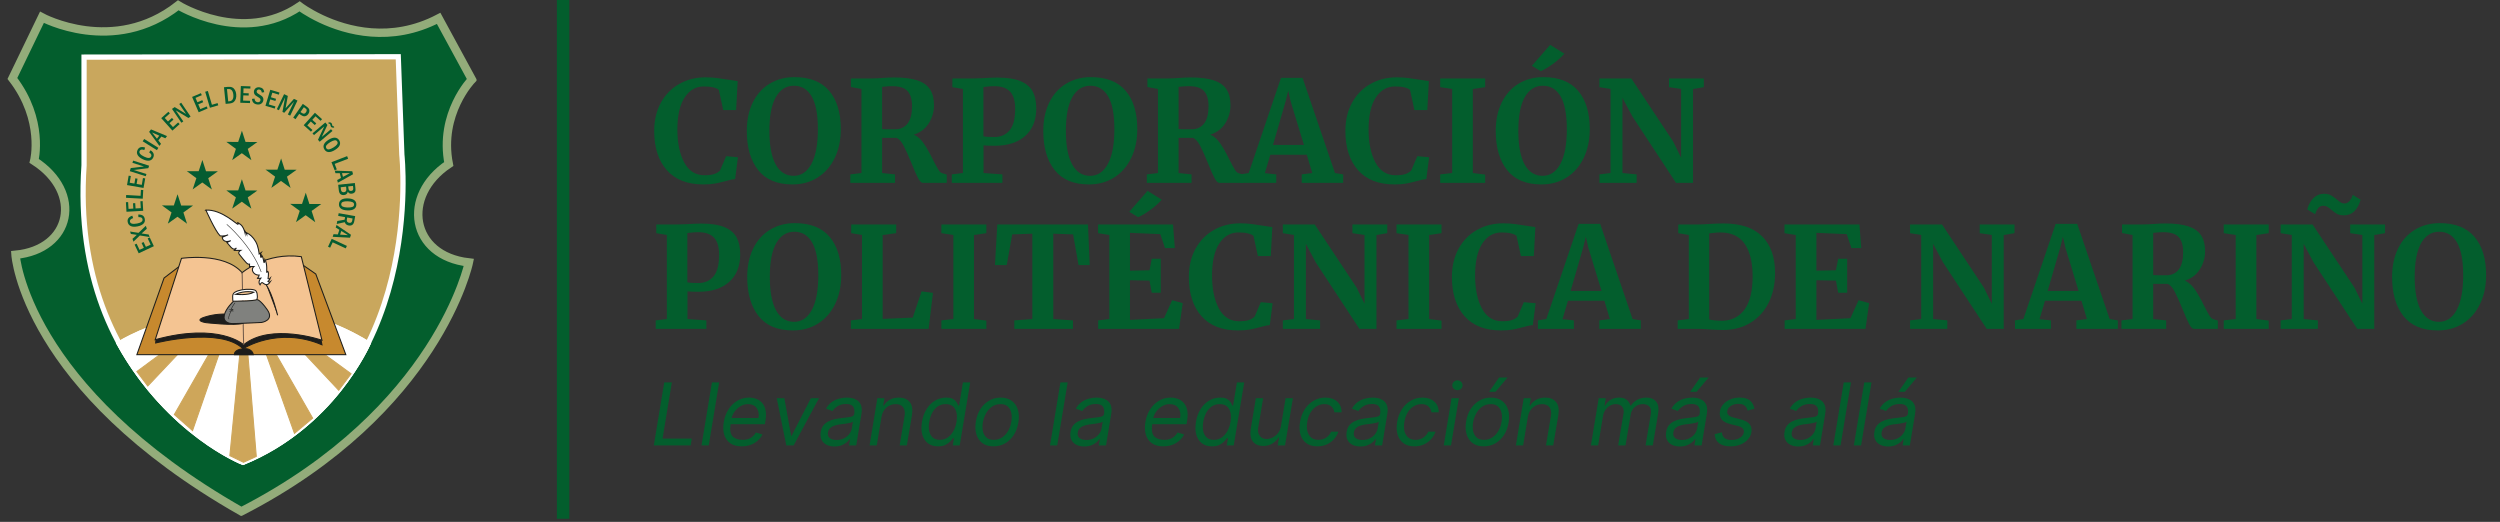 <svg xmlns="http://www.w3.org/2000/svg" xmlns:xlink="http://www.w3.org/1999/xlink" width="800" zoomAndPan="magnify" viewBox="0 0 600 125.25" height="167" preserveAspectRatio="xMidYMid meet" version="1.0"><rect x="0" y="0" width="600" height="125.25" fill="#333333" stroke="none"/><defs><g/><clipPath id="a116b3dcf8"><path d="M 133 0 L 137 0 L 137 124.504 L 133 124.504 Z M 133 0 " clip-rule="nonzero"/></clipPath><clipPath id="1fd317fe47"><path d="M 1.785 0.051 L 114.363 0.051 L 114.363 123.809 L 1.785 123.809 Z M 1.785 0.051 " clip-rule="nonzero"/></clipPath><clipPath id="ea36dfbc8e"><path d="M 2 0.051 L 114.363 0.051 L 114.363 123.809 L 2 123.809 Z M 2 0.051 " clip-rule="nonzero"/></clipPath><clipPath id="cf3e49a08d"><path d="M 10 56 L 106 56 L 106 123.809 L 10 123.809 Z M 10 56 " clip-rule="nonzero"/></clipPath><clipPath id="ccd819d275"><path d="M 10 56 L 106 56 L 106 123.809 L 10 123.809 Z M 10 56 " clip-rule="nonzero"/></clipPath></defs><g fill="#035e2d" fill-opacity="1"><g transform="translate(156.025, 43.887)"><g><path d="M 12.781 0.375 C 8.957 0.375 6.035 -0.766 4.016 -3.047 C 1.992 -5.336 0.984 -8.461 0.984 -12.422 C 0.984 -15.023 1.516 -17.297 2.578 -19.234 C 3.648 -21.18 5.117 -22.68 6.984 -23.734 C 8.848 -24.797 10.961 -25.328 13.328 -25.328 C 14.316 -25.328 15.27 -25.266 16.188 -25.141 C 17.113 -25.023 18.207 -24.863 19.469 -24.656 C 20.406 -24.5 20.922 -24.422 21.016 -24.422 L 20.641 -17.469 L 17.547 -17.469 L 16.5 -22.297 C 16.25 -22.547 15.816 -22.75 15.203 -22.906 C 14.598 -23.062 13.828 -23.141 12.891 -23.141 C 10.973 -23.141 9.438 -22.254 8.281 -20.484 C 7.125 -18.723 6.547 -16.164 6.547 -12.812 C 6.547 -9.582 7.094 -6.941 8.188 -4.891 C 9.289 -2.848 10.898 -1.828 13.016 -1.828 C 14.035 -1.828 14.816 -1.922 15.359 -2.109 C 15.91 -2.297 16.379 -2.57 16.766 -2.938 L 18.25 -6.406 L 21.078 -6.141 L 20.406 -0.906 C 19.938 -0.863 19.469 -0.781 19 -0.656 C 18.539 -0.531 18.258 -0.457 18.156 -0.438 C 17.25 -0.188 16.406 0.008 15.625 0.156 C 14.852 0.301 13.906 0.375 12.781 0.375 Z M 12.781 0.375 "/></g></g></g><g fill="#035e2d" fill-opacity="1"><g transform="translate(178.215, 43.887)"><g><path d="M 11.969 0.375 C 8.312 0.375 5.57 -0.77 3.75 -3.062 C 1.926 -5.363 1.016 -8.492 1.016 -12.453 C 1.016 -15.035 1.488 -17.305 2.438 -19.266 C 3.395 -21.223 4.738 -22.727 6.469 -23.781 C 8.207 -24.844 10.203 -25.375 12.453 -25.375 C 16.16 -25.375 18.941 -24.273 20.797 -22.078 C 22.648 -19.891 23.578 -16.828 23.578 -12.891 C 23.578 -10.273 23.086 -7.961 22.109 -5.953 C 21.129 -3.941 19.766 -2.383 18.016 -1.281 C 16.266 -0.176 14.25 0.375 11.969 0.375 Z M 12.312 -23.312 C 10.469 -23.312 9.023 -22.398 7.984 -20.578 C 6.953 -18.754 6.438 -16.055 6.438 -12.484 C 6.438 -8.953 6.938 -6.27 7.938 -4.438 C 8.945 -2.602 10.383 -1.688 12.25 -1.688 C 14.07 -1.688 15.5 -2.645 16.531 -4.562 C 17.562 -6.488 18.078 -9.266 18.078 -12.891 C 18.078 -16.398 17.582 -19.016 16.594 -20.734 C 15.602 -22.453 14.176 -23.312 12.312 -23.312 Z M 12.312 -23.312 "/></g></g></g><g fill="#035e2d" fill-opacity="1"><g transform="translate(202.766, 43.887)"><g><path d="M 1.312 -2.031 L 3.984 -2.359 L 3.984 -22.531 L 1.453 -23 L 1.453 -25.062 L 6.344 -25.062 C 6.77 -25.062 7.238 -25.07 7.75 -25.094 C 8.27 -25.113 8.664 -25.141 8.938 -25.172 C 10.102 -25.254 11.07 -25.297 11.844 -25.297 C 14.156 -25.297 16.008 -25.062 17.406 -24.594 C 18.801 -24.125 19.812 -23.406 20.438 -22.438 C 21.07 -21.469 21.391 -20.195 21.391 -18.625 C 21.391 -17.07 20.973 -15.629 20.141 -14.297 C 19.305 -12.973 18.102 -12.066 16.531 -11.578 C 17.426 -11.191 18.223 -10.492 18.922 -9.484 C 19.617 -8.473 20.363 -7.156 21.156 -5.531 C 21.719 -4.426 22.148 -3.629 22.453 -3.141 C 22.754 -2.66 23.051 -2.391 23.344 -2.328 L 24.453 -1.984 L 24.453 0 L 18.719 0 C 18.363 0 17.988 -0.363 17.594 -1.094 C 17.195 -1.82 16.688 -2.973 16.062 -4.547 C 15.312 -6.398 14.664 -7.844 14.125 -8.875 C 13.594 -9.906 13.023 -10.547 12.422 -10.797 L 8.938 -10.797 L 8.938 -2.359 L 12.047 -2.031 L 12.047 0 L 1.312 0 Z M 12.047 -12.859 C 13.328 -12.859 14.328 -13.316 15.047 -14.234 C 15.766 -15.16 16.125 -16.547 16.125 -18.391 C 16.125 -20.023 15.77 -21.234 15.062 -22.016 C 14.352 -22.805 13.133 -23.203 11.406 -23.203 C 10.77 -23.203 10.234 -23.176 9.797 -23.125 C 9.359 -23.07 9.07 -23.047 8.938 -23.047 L 8.938 -12.922 C 9.207 -12.879 9.859 -12.859 10.891 -12.859 Z M 12.047 -12.859 "/></g></g></g><g fill="#035e2d" fill-opacity="1"><g transform="translate(227.081, 43.887)"><g><path d="M 4.016 -22.531 L 1.484 -22.969 L 1.484 -25.062 L 6.578 -25.062 C 7.047 -25.062 7.773 -25.082 8.766 -25.125 C 10.078 -25.219 11.258 -25.266 12.312 -25.266 C 14.656 -25.266 16.504 -24.977 17.859 -24.406 C 19.223 -23.832 20.191 -23.008 20.766 -21.938 C 21.336 -20.875 21.625 -19.52 21.625 -17.875 C 21.625 -15.039 20.738 -12.836 18.969 -11.266 C 17.207 -9.691 14.766 -8.906 11.641 -8.906 C 10.398 -8.906 9.508 -8.938 8.969 -9 L 8.969 -2.359 L 13.5 -2.031 L 13.5 0 L 1.344 0 L 1.344 -2.031 L 4.016 -2.359 Z M 8.938 -11.172 C 9.457 -11.055 10.336 -11 11.578 -11 C 13.078 -11 14.281 -11.52 15.188 -12.562 C 16.102 -13.613 16.562 -15.352 16.562 -17.781 C 16.562 -19.664 16.148 -21.039 15.328 -21.906 C 14.504 -22.77 13.254 -23.203 11.578 -23.203 C 10.941 -23.203 10.285 -23.16 9.609 -23.078 C 9.297 -23.023 9.07 -23 8.938 -23 Z M 8.938 -11.172 "/></g></g></g><g fill="#035e2d" fill-opacity="1"><g transform="translate(249.372, 43.887)"><g><path d="M 11.969 0.375 C 8.312 0.375 5.57 -0.77 3.75 -3.062 C 1.926 -5.363 1.016 -8.492 1.016 -12.453 C 1.016 -15.035 1.488 -17.305 2.438 -19.266 C 3.395 -21.223 4.738 -22.727 6.469 -23.781 C 8.207 -24.844 10.203 -25.375 12.453 -25.375 C 16.16 -25.375 18.941 -24.273 20.797 -22.078 C 22.648 -19.891 23.578 -16.828 23.578 -12.891 C 23.578 -10.273 23.086 -7.961 22.109 -5.953 C 21.129 -3.941 19.766 -2.383 18.016 -1.281 C 16.266 -0.176 14.25 0.375 11.969 0.375 Z M 12.312 -23.312 C 10.469 -23.312 9.023 -22.398 7.984 -20.578 C 6.953 -18.754 6.438 -16.055 6.438 -12.484 C 6.438 -8.953 6.938 -6.27 7.938 -4.438 C 8.945 -2.602 10.383 -1.688 12.25 -1.688 C 14.07 -1.688 15.5 -2.645 16.531 -4.562 C 17.562 -6.488 18.078 -9.266 18.078 -12.891 C 18.078 -16.398 17.582 -19.016 16.594 -20.734 C 15.602 -22.453 14.176 -23.312 12.312 -23.312 Z M 12.312 -23.312 "/></g></g></g><g fill="#035e2d" fill-opacity="1"><g transform="translate(273.923, 43.887)"><g><path d="M 1.312 -2.031 L 3.984 -2.359 L 3.984 -22.531 L 1.453 -23 L 1.453 -25.062 L 6.344 -25.062 C 6.77 -25.062 7.238 -25.07 7.75 -25.094 C 8.27 -25.113 8.664 -25.141 8.938 -25.172 C 10.102 -25.254 11.07 -25.297 11.844 -25.297 C 14.156 -25.297 16.008 -25.062 17.406 -24.594 C 18.801 -24.125 19.812 -23.406 20.438 -22.438 C 21.07 -21.469 21.391 -20.195 21.391 -18.625 C 21.391 -17.07 20.973 -15.629 20.141 -14.297 C 19.305 -12.973 18.102 -12.066 16.531 -11.578 C 17.426 -11.191 18.223 -10.492 18.922 -9.484 C 19.617 -8.473 20.363 -7.156 21.156 -5.531 C 21.719 -4.426 22.148 -3.629 22.453 -3.141 C 22.754 -2.66 23.051 -2.391 23.344 -2.328 L 24.453 -1.984 L 24.453 0 L 18.719 0 C 18.363 0 17.988 -0.363 17.594 -1.094 C 17.195 -1.82 16.688 -2.973 16.062 -4.547 C 15.312 -6.398 14.664 -7.844 14.125 -8.875 C 13.594 -9.906 13.023 -10.547 12.422 -10.797 L 8.938 -10.797 L 8.938 -2.359 L 12.047 -2.031 L 12.047 0 L 1.312 0 Z M 12.047 -12.859 C 13.328 -12.859 14.328 -13.316 15.047 -14.234 C 15.766 -15.16 16.125 -16.547 16.125 -18.391 C 16.125 -20.023 15.77 -21.234 15.062 -22.016 C 14.352 -22.805 13.133 -23.203 11.406 -23.203 C 10.77 -23.203 10.234 -23.176 9.797 -23.125 C 9.359 -23.07 9.07 -23.047 8.938 -23.047 L 8.938 -12.922 C 9.207 -12.879 9.859 -12.859 10.891 -12.859 Z M 12.047 -12.859 "/></g></g></g><g fill="#035e2d" fill-opacity="1"><g transform="translate(298.238, 43.887)"><g><path d="M 9.203 -25.203 L 14.375 -25.203 L 22.156 -2.359 L 24.125 -2.031 L 24.125 0 L 14.172 0 L 14.172 -2.031 L 16.703 -2.359 L 15.391 -6.75 L 6.641 -6.75 L 5.328 -2.328 L 8.062 -2.031 L 8.062 0 L -0.547 0 L -0.578 -2.031 L 1.453 -2.359 Z M 11.531 -19.5 L 10.938 -22.125 L 10.281 -19.469 L 7.281 -9.109 L 14.703 -9.109 Z M 11.531 -19.5 "/></g></g></g><g fill="#035e2d" fill-opacity="1"><g transform="translate(321.912, 43.887)"><g><path d="M 12.781 0.375 C 8.957 0.375 6.035 -0.766 4.016 -3.047 C 1.992 -5.336 0.984 -8.461 0.984 -12.422 C 0.984 -15.023 1.516 -17.297 2.578 -19.234 C 3.648 -21.18 5.117 -22.68 6.984 -23.734 C 8.848 -24.797 10.961 -25.328 13.328 -25.328 C 14.316 -25.328 15.27 -25.266 16.188 -25.141 C 17.113 -25.023 18.207 -24.863 19.469 -24.656 C 20.406 -24.5 20.922 -24.422 21.016 -24.422 L 20.641 -17.469 L 17.547 -17.469 L 16.5 -22.297 C 16.25 -22.547 15.816 -22.75 15.203 -22.906 C 14.598 -23.062 13.828 -23.141 12.891 -23.141 C 10.973 -23.141 9.438 -22.254 8.281 -20.484 C 7.125 -18.723 6.547 -16.164 6.547 -12.812 C 6.547 -9.582 7.094 -6.941 8.188 -4.891 C 9.289 -2.848 10.898 -1.828 13.016 -1.828 C 14.035 -1.828 14.816 -1.922 15.359 -2.109 C 15.91 -2.297 16.379 -2.57 16.766 -2.938 L 18.25 -6.406 L 21.078 -6.141 L 20.406 -0.906 C 19.938 -0.863 19.469 -0.781 19 -0.656 C 18.539 -0.531 18.258 -0.457 18.156 -0.438 C 17.25 -0.188 16.406 0.008 15.625 0.156 C 14.852 0.301 13.906 0.375 12.781 0.375 Z M 12.781 0.375 "/></g></g></g><g fill="#035e2d" fill-opacity="1"><g transform="translate(344.103, 43.887)"><g><path d="M 4.422 -22.531 L 1.547 -22.969 L 1.547 -25.062 L 12.344 -25.062 L 12.344 -22.969 L 9.375 -22.531 L 9.375 -2.359 L 12.344 -1.984 L 12.344 0 L 1.547 0 L 1.547 -2.031 L 4.422 -2.359 Z M 4.422 -22.531 "/></g></g></g><g fill="#035e2d" fill-opacity="1"><g transform="translate(357.963, 43.887)"><g><path d="M 11.969 0.375 C 8.312 0.375 5.57 -0.77 3.75 -3.062 C 1.926 -5.363 1.016 -8.492 1.016 -12.453 C 1.016 -15.035 1.488 -17.305 2.438 -19.266 C 3.395 -21.223 4.738 -22.727 6.469 -23.781 C 8.207 -24.844 10.203 -25.375 12.453 -25.375 C 16.16 -25.375 18.941 -24.273 20.797 -22.078 C 22.648 -19.891 23.578 -16.828 23.578 -12.891 C 23.578 -10.273 23.086 -7.961 22.109 -5.953 C 21.129 -3.941 19.766 -2.383 18.016 -1.281 C 16.266 -0.176 14.25 0.375 11.969 0.375 Z M 12.312 -23.312 C 10.469 -23.312 9.023 -22.398 7.984 -20.578 C 6.953 -18.754 6.438 -16.055 6.438 -12.484 C 6.438 -8.953 6.938 -6.27 7.938 -4.438 C 8.945 -2.602 10.383 -1.688 12.25 -1.688 C 14.07 -1.688 15.5 -2.645 16.531 -4.562 C 17.562 -6.488 18.078 -9.266 18.078 -12.891 C 18.078 -16.398 17.582 -19.016 16.594 -20.734 C 15.602 -22.453 14.176 -23.312 12.312 -23.312 Z M 9.688 -28.094 L 14.078 -33.125 L 17.484 -31 C 16.711 -30.125 15.77 -29.285 14.656 -28.484 C 13.551 -27.691 12.602 -27.133 11.812 -26.812 Z M 9.688 -28.094 "/></g></g></g><g fill="#035e2d" fill-opacity="1"><g transform="translate(382.514, 43.887)"><g><path d="M 4.016 -22.531 L 1.344 -22.969 L 1.344 -25.062 L 9 -25.062 L 19.062 -9.891 L 20.953 -6.031 L 20.953 -22.531 L 18.047 -22.969 L 18.047 -25.062 L 26.406 -25.062 L 26.406 -22.969 L 23.812 -22.531 L 23.812 0 L 19.734 0 L 9.25 -15.953 L 6.875 -20.406 L 6.875 -2.359 L 10.281 -2.031 L 10.281 0 L 1.344 0 L 1.344 -2.031 L 4.016 -2.359 Z M 4.016 -22.531 "/></g></g></g><g fill="#035e2d" fill-opacity="1"><g transform="translate(156.025, 78.928)"><g><path d="M 4.016 -22.531 L 1.484 -22.969 L 1.484 -25.062 L 6.578 -25.062 C 7.047 -25.062 7.773 -25.082 8.766 -25.125 C 10.078 -25.219 11.258 -25.266 12.312 -25.266 C 14.656 -25.266 16.504 -24.977 17.859 -24.406 C 19.223 -23.832 20.191 -23.008 20.766 -21.938 C 21.336 -20.875 21.625 -19.52 21.625 -17.875 C 21.625 -15.039 20.738 -12.836 18.969 -11.266 C 17.207 -9.691 14.766 -8.906 11.641 -8.906 C 10.398 -8.906 9.508 -8.938 8.969 -9 L 8.969 -2.359 L 13.5 -2.031 L 13.5 0 L 1.344 0 L 1.344 -2.031 L 4.016 -2.359 Z M 8.938 -11.172 C 9.457 -11.055 10.336 -11 11.578 -11 C 13.078 -11 14.281 -11.52 15.188 -12.562 C 16.102 -13.613 16.562 -15.352 16.562 -17.781 C 16.562 -19.664 16.148 -21.039 15.328 -21.906 C 14.504 -22.77 13.254 -23.203 11.578 -23.203 C 10.941 -23.203 10.285 -23.16 9.609 -23.078 C 9.297 -23.023 9.07 -23 8.938 -23 Z M 8.938 -11.172 "/></g></g></g><g fill="#035e2d" fill-opacity="1"><g transform="translate(178.316, 78.928)"><g><path d="M 11.969 0.375 C 8.312 0.375 5.57 -0.77 3.75 -3.062 C 1.926 -5.363 1.016 -8.492 1.016 -12.453 C 1.016 -15.035 1.488 -17.305 2.438 -19.266 C 3.395 -21.223 4.738 -22.727 6.469 -23.781 C 8.207 -24.844 10.203 -25.375 12.453 -25.375 C 16.16 -25.375 18.941 -24.273 20.797 -22.078 C 22.648 -19.891 23.578 -16.828 23.578 -12.891 C 23.578 -10.273 23.086 -7.961 22.109 -5.953 C 21.129 -3.941 19.766 -2.383 18.016 -1.281 C 16.266 -0.176 14.25 0.375 11.969 0.375 Z M 12.312 -23.312 C 10.469 -23.312 9.023 -22.398 7.984 -20.578 C 6.953 -18.754 6.438 -16.055 6.438 -12.484 C 6.438 -8.953 6.938 -6.27 7.938 -4.438 C 8.945 -2.602 10.383 -1.688 12.25 -1.688 C 14.07 -1.688 15.5 -2.645 16.531 -4.562 C 17.562 -6.488 18.078 -9.266 18.078 -12.891 C 18.078 -16.398 17.582 -19.016 16.594 -20.734 C 15.602 -22.453 14.176 -23.312 12.312 -23.312 Z M 12.312 -23.312 "/></g></g></g><g fill="#035e2d" fill-opacity="1"><g transform="translate(202.867, 78.928)"><g><path d="M 4.016 -22.531 L 1.422 -22.969 L 1.422 -25.062 L 12.219 -25.062 L 12.219 -22.969 L 8.969 -22.531 L 8.969 -2.391 L 16.188 -2.703 L 18.312 -9 L 21.047 -8.641 L 20 0 L 1.344 0 L 1.344 -2.031 L 4.016 -2.359 Z M 4.016 -22.531 "/></g></g></g><g fill="#035e2d" fill-opacity="1"><g transform="translate(224.383, 78.928)"><g><path d="M 4.422 -22.531 L 1.547 -22.969 L 1.547 -25.062 L 12.344 -25.062 L 12.344 -22.969 L 9.375 -22.531 L 9.375 -2.359 L 12.344 -1.984 L 12.344 0 L 1.547 0 L 1.547 -2.031 L 4.422 -2.359 Z M 4.422 -22.531 "/></g></g></g><g fill="#035e2d" fill-opacity="1"><g transform="translate(238.244, 78.928)"><g><path d="M 9.516 -22.844 L 4.688 -22.672 L 3.375 -15.312 L 0.547 -15.312 L 1.109 -25.062 L 22.875 -25.062 L 23.281 -15.312 L 20.609 -15.312 L 19.297 -22.672 L 14.547 -22.844 L 14.547 -2.359 L 19.266 -2.031 L 19.266 0 L 5.188 0 L 5.188 -2.031 L 9.516 -2.359 Z M 9.516 -22.844 "/></g></g></g><g fill="#035e2d" fill-opacity="1"><g transform="translate(262.255, 78.928)"><g><path d="M 3.984 -22.531 L 1.281 -22.969 L 1.281 -25.062 L 19.266 -25.062 L 19.703 -19.391 L 17.344 -19.391 L 16.219 -22.734 L 8.938 -23.047 L 8.938 -13.969 L 13.625 -14.062 L 14.172 -16.828 L 16.328 -16.828 L 16.328 -8.672 L 14.172 -8.672 L 13.625 -11.578 L 8.938 -11.672 L 8.938 -2.156 L 17.109 -2.562 L 19.062 -6.875 L 21.594 -6.172 L 20.719 0 L 1.312 0 L 1.312 -2.031 L 3.984 -2.359 Z M 8.766 -28.094 L 13.156 -33.125 L 16.562 -31 C 15.789 -30.125 14.848 -29.285 13.734 -28.484 C 12.629 -27.691 11.68 -27.133 10.891 -26.812 Z M 8.766 -28.094 "/></g></g></g><g fill="#035e2d" fill-opacity="1"><g transform="translate(284.344, 78.928)"><g><path d="M 12.781 0.375 C 8.957 0.375 6.035 -0.766 4.016 -3.047 C 1.992 -5.336 0.984 -8.461 0.984 -12.422 C 0.984 -15.023 1.516 -17.297 2.578 -19.234 C 3.648 -21.18 5.117 -22.68 6.984 -23.734 C 8.848 -24.797 10.961 -25.328 13.328 -25.328 C 14.316 -25.328 15.27 -25.266 16.188 -25.141 C 17.113 -25.023 18.207 -24.863 19.469 -24.656 C 20.406 -24.5 20.922 -24.422 21.016 -24.422 L 20.641 -17.469 L 17.547 -17.469 L 16.5 -22.297 C 16.25 -22.547 15.816 -22.75 15.203 -22.906 C 14.598 -23.062 13.828 -23.141 12.891 -23.141 C 10.973 -23.141 9.438 -22.254 8.281 -20.484 C 7.125 -18.723 6.547 -16.164 6.547 -12.812 C 6.547 -9.582 7.094 -6.941 8.188 -4.891 C 9.289 -2.848 10.898 -1.828 13.016 -1.828 C 14.035 -1.828 14.816 -1.922 15.359 -2.109 C 15.91 -2.297 16.379 -2.57 16.766 -2.938 L 18.25 -6.406 L 21.078 -6.141 L 20.406 -0.906 C 19.938 -0.863 19.469 -0.781 19 -0.656 C 18.539 -0.531 18.258 -0.457 18.156 -0.438 C 17.25 -0.188 16.406 0.008 15.625 0.156 C 14.852 0.301 13.906 0.375 12.781 0.375 Z M 12.781 0.375 "/></g></g></g><g fill="#035e2d" fill-opacity="1"><g transform="translate(306.534, 78.928)"><g><path d="M 4.016 -22.531 L 1.344 -22.969 L 1.344 -25.062 L 9 -25.062 L 19.062 -9.891 L 20.953 -6.031 L 20.953 -22.531 L 18.047 -22.969 L 18.047 -25.062 L 26.406 -25.062 L 26.406 -22.969 L 23.812 -22.531 L 23.812 0 L 19.734 0 L 9.25 -15.953 L 6.875 -20.406 L 6.875 -2.359 L 10.281 -2.031 L 10.281 0 L 1.344 0 L 1.344 -2.031 L 4.016 -2.359 Z M 4.016 -22.531 "/></g></g></g><g fill="#035e2d" fill-opacity="1"><g transform="translate(333.615, 78.928)"><g><path d="M 4.422 -22.531 L 1.547 -22.969 L 1.547 -25.062 L 12.344 -25.062 L 12.344 -22.969 L 9.375 -22.531 L 9.375 -2.359 L 12.344 -1.984 L 12.344 0 L 1.547 0 L 1.547 -2.031 L 4.422 -2.359 Z M 4.422 -22.531 "/></g></g></g><g fill="#035e2d" fill-opacity="1"><g transform="translate(347.475, 78.928)"><g><path d="M 12.781 0.375 C 8.957 0.375 6.035 -0.766 4.016 -3.047 C 1.992 -5.336 0.984 -8.461 0.984 -12.422 C 0.984 -15.023 1.516 -17.297 2.578 -19.234 C 3.648 -21.18 5.117 -22.68 6.984 -23.734 C 8.848 -24.797 10.961 -25.328 13.328 -25.328 C 14.316 -25.328 15.27 -25.266 16.188 -25.141 C 17.113 -25.023 18.207 -24.863 19.469 -24.656 C 20.406 -24.5 20.922 -24.422 21.016 -24.422 L 20.641 -17.469 L 17.547 -17.469 L 16.5 -22.297 C 16.25 -22.547 15.816 -22.75 15.203 -22.906 C 14.598 -23.062 13.828 -23.141 12.891 -23.141 C 10.973 -23.141 9.438 -22.254 8.281 -20.484 C 7.125 -18.723 6.547 -16.164 6.547 -12.812 C 6.547 -9.582 7.094 -6.941 8.188 -4.891 C 9.289 -2.848 10.898 -1.828 13.016 -1.828 C 14.035 -1.828 14.816 -1.922 15.359 -2.109 C 15.91 -2.297 16.379 -2.57 16.766 -2.938 L 18.25 -6.406 L 21.078 -6.141 L 20.406 -0.906 C 19.938 -0.863 19.469 -0.781 19 -0.656 C 18.539 -0.531 18.258 -0.457 18.156 -0.438 C 17.25 -0.188 16.406 0.008 15.625 0.156 C 14.852 0.301 13.906 0.375 12.781 0.375 Z M 12.781 0.375 "/></g></g></g><g fill="#035e2d" fill-opacity="1"><g transform="translate(369.666, 78.928)"><g><path d="M 9.203 -25.203 L 14.375 -25.203 L 22.156 -2.359 L 24.125 -2.031 L 24.125 0 L 14.172 0 L 14.172 -2.031 L 16.703 -2.359 L 15.391 -6.75 L 6.641 -6.75 L 5.328 -2.328 L 8.062 -2.031 L 8.062 0 L -0.547 0 L -0.578 -2.031 L 1.453 -2.359 Z M 11.531 -19.5 L 10.938 -22.125 L 10.281 -19.469 L 7.281 -9.109 L 14.703 -9.109 Z M 11.531 -19.5 "/></g></g></g><g fill="#035e2d" fill-opacity="1"><g transform="translate(393.34, 78.928)"><g/></g></g><g fill="#035e2d" fill-opacity="1"><g transform="translate(401.332, 78.928)"><g><path d="M 3.984 -22.531 L 1.453 -22.969 L 1.453 -25.062 L 6.375 -25.062 C 7.113 -25.062 8.113 -25.109 9.375 -25.203 C 9.664 -25.223 10.109 -25.242 10.703 -25.266 C 11.305 -25.285 11.844 -25.297 12.312 -25.297 C 16.445 -25.297 19.539 -24.258 21.594 -22.188 C 23.656 -20.125 24.688 -17.191 24.688 -13.391 C 24.688 -10.734 24.176 -8.367 23.156 -6.297 C 22.133 -4.234 20.676 -2.625 18.781 -1.469 C 16.895 -0.312 14.691 0.266 12.172 0.266 C 11.523 0.266 10.504 0.223 9.109 0.141 C 7.805 0.047 6.914 0 6.438 0 L 1.312 0 L 1.312 -2.031 L 3.984 -2.359 Z M 8.875 -2.266 C 9.633 -2.055 10.703 -1.953 12.078 -1.953 C 14.328 -2.004 16.094 -2.91 17.375 -4.672 C 18.656 -6.441 19.297 -9.086 19.297 -12.609 C 19.297 -15.961 18.664 -18.555 17.406 -20.391 C 16.145 -22.223 14.188 -23.141 11.531 -23.141 C 10.969 -23.141 10.43 -23.102 9.922 -23.031 C 9.422 -22.969 9.07 -22.926 8.875 -22.906 Z M 8.875 -2.266 "/></g></g></g><g fill="#035e2d" fill-opacity="1"><g transform="translate(426.996, 78.928)"><g><path d="M 3.984 -22.531 L 1.281 -22.969 L 1.281 -25.062 L 19.266 -25.062 L 19.703 -19.391 L 17.344 -19.391 L 16.219 -22.734 L 8.938 -23.047 L 8.938 -13.969 L 13.625 -14.062 L 14.172 -16.828 L 16.328 -16.828 L 16.328 -8.672 L 14.172 -8.672 L 13.625 -11.578 L 8.938 -11.672 L 8.938 -2.156 L 17.109 -2.562 L 19.062 -6.875 L 21.594 -6.172 L 20.719 0 L 1.312 0 L 1.312 -2.031 L 3.984 -2.359 Z M 3.984 -22.531 "/></g></g></g><g fill="#035e2d" fill-opacity="1"><g transform="translate(449.085, 78.928)"><g/></g></g><g fill="#035e2d" fill-opacity="1"><g transform="translate(457.078, 78.928)"><g><path d="M 4.016 -22.531 L 1.344 -22.969 L 1.344 -25.062 L 9 -25.062 L 19.062 -9.891 L 20.953 -6.031 L 20.953 -22.531 L 18.047 -22.969 L 18.047 -25.062 L 26.406 -25.062 L 26.406 -22.969 L 23.812 -22.531 L 23.812 0 L 19.734 0 L 9.25 -15.953 L 6.875 -20.406 L 6.875 -2.359 L 10.281 -2.031 L 10.281 0 L 1.344 0 L 1.344 -2.031 L 4.016 -2.359 Z M 4.016 -22.531 "/></g></g></g><g fill="#035e2d" fill-opacity="1"><g transform="translate(484.158, 78.928)"><g><path d="M 9.203 -25.203 L 14.375 -25.203 L 22.156 -2.359 L 24.125 -2.031 L 24.125 0 L 14.172 0 L 14.172 -2.031 L 16.703 -2.359 L 15.391 -6.75 L 6.641 -6.75 L 5.328 -2.328 L 8.062 -2.031 L 8.062 0 L -0.547 0 L -0.578 -2.031 L 1.453 -2.359 Z M 11.531 -19.5 L 10.938 -22.125 L 10.281 -19.469 L 7.281 -9.109 L 14.703 -9.109 Z M 11.531 -19.5 "/></g></g></g><g fill="#035e2d" fill-opacity="1"><g transform="translate(507.832, 78.928)"><g><path d="M 1.312 -2.031 L 3.984 -2.359 L 3.984 -22.531 L 1.453 -23 L 1.453 -25.062 L 6.344 -25.062 C 6.77 -25.062 7.238 -25.07 7.75 -25.094 C 8.27 -25.113 8.664 -25.141 8.938 -25.172 C 10.102 -25.254 11.07 -25.297 11.844 -25.297 C 14.156 -25.297 16.008 -25.062 17.406 -24.594 C 18.801 -24.125 19.812 -23.406 20.438 -22.438 C 21.07 -21.469 21.391 -20.195 21.391 -18.625 C 21.391 -17.07 20.973 -15.629 20.141 -14.297 C 19.305 -12.973 18.102 -12.066 16.531 -11.578 C 17.426 -11.191 18.223 -10.492 18.922 -9.484 C 19.617 -8.473 20.363 -7.156 21.156 -5.531 C 21.719 -4.426 22.148 -3.629 22.453 -3.141 C 22.754 -2.66 23.051 -2.391 23.344 -2.328 L 24.453 -1.984 L 24.453 0 L 18.719 0 C 18.363 0 17.988 -0.363 17.594 -1.094 C 17.195 -1.82 16.688 -2.973 16.062 -4.547 C 15.312 -6.398 14.664 -7.844 14.125 -8.875 C 13.594 -9.906 13.023 -10.547 12.422 -10.797 L 8.938 -10.797 L 8.938 -2.359 L 12.047 -2.031 L 12.047 0 L 1.312 0 Z M 12.047 -12.859 C 13.328 -12.859 14.328 -13.316 15.047 -14.234 C 15.766 -15.16 16.125 -16.547 16.125 -18.391 C 16.125 -20.023 15.77 -21.234 15.062 -22.016 C 14.352 -22.805 13.133 -23.203 11.406 -23.203 C 10.77 -23.203 10.234 -23.176 9.797 -23.125 C 9.359 -23.07 9.07 -23.047 8.938 -23.047 L 8.938 -12.922 C 9.207 -12.879 9.859 -12.859 10.891 -12.859 Z M 12.047 -12.859 "/></g></g></g><g fill="#035e2d" fill-opacity="1"><g transform="translate(532.147, 78.928)"><g><path d="M 4.422 -22.531 L 1.547 -22.969 L 1.547 -25.062 L 12.344 -25.062 L 12.344 -22.969 L 9.375 -22.531 L 9.375 -2.359 L 12.344 -1.984 L 12.344 0 L 1.547 0 L 1.547 -2.031 L 4.422 -2.359 Z M 4.422 -22.531 "/></g></g></g><g fill="#035e2d" fill-opacity="1"><g transform="translate(546.008, 78.928)"><g><path d="M 4.016 -22.531 L 1.344 -22.969 L 1.344 -25.062 L 9 -25.062 L 19.062 -9.891 L 20.953 -6.031 L 20.953 -22.531 L 18.047 -22.969 L 18.047 -25.062 L 26.406 -25.062 L 26.406 -22.969 L 23.812 -22.531 L 23.812 0 L 19.734 0 L 9.25 -15.953 L 6.875 -20.406 L 6.875 -2.359 L 10.281 -2.031 L 10.281 0 L 1.344 0 L 1.344 -2.031 L 4.016 -2.359 Z M 16.531 -27.25 C 15.875 -27.25 15.344 -27.352 14.938 -27.562 C 14.531 -27.781 14.055 -28.117 13.516 -28.578 C 13.141 -28.91 12.816 -29.156 12.547 -29.312 C 12.273 -29.469 11.973 -29.547 11.641 -29.547 C 11.098 -29.547 10.68 -29.367 10.391 -29.016 C 10.098 -28.672 9.836 -28.176 9.609 -27.531 L 7.719 -28.672 C 8.051 -29.836 8.562 -30.754 9.25 -31.422 C 9.938 -32.086 10.773 -32.422 11.766 -32.422 C 12.422 -32.422 12.969 -32.301 13.406 -32.062 C 13.844 -31.82 14.32 -31.477 14.844 -31.031 C 15.25 -30.695 15.57 -30.457 15.812 -30.312 C 16.062 -30.164 16.344 -30.094 16.656 -30.094 C 17.531 -30.094 18.195 -30.781 18.656 -32.156 L 20.547 -31 C 19.816 -28.5 18.477 -27.25 16.531 -27.25 Z M 16.531 -27.25 "/></g></g></g><g fill="#035e2d" fill-opacity="1"><g transform="translate(573.088, 78.928)"><g><path d="M 11.969 0.375 C 8.312 0.375 5.57 -0.77 3.75 -3.062 C 1.926 -5.363 1.016 -8.492 1.016 -12.453 C 1.016 -15.035 1.488 -17.305 2.438 -19.266 C 3.395 -21.223 4.738 -22.727 6.469 -23.781 C 8.207 -24.844 10.203 -25.375 12.453 -25.375 C 16.16 -25.375 18.941 -24.273 20.797 -22.078 C 22.648 -19.891 23.578 -16.828 23.578 -12.891 C 23.578 -10.273 23.086 -7.961 22.109 -5.953 C 21.129 -3.941 19.766 -2.383 18.016 -1.281 C 16.266 -0.176 14.25 0.375 11.969 0.375 Z M 12.312 -23.312 C 10.469 -23.312 9.023 -22.398 7.984 -20.578 C 6.953 -18.754 6.438 -16.055 6.438 -12.484 C 6.438 -8.953 6.938 -6.27 7.938 -4.438 C 8.945 -2.602 10.383 -1.688 12.25 -1.688 C 14.07 -1.688 15.5 -2.645 16.531 -4.562 C 17.562 -6.488 18.078 -9.266 18.078 -12.891 C 18.078 -16.398 17.582 -19.016 16.594 -20.734 C 15.602 -22.453 14.176 -23.312 12.312 -23.312 Z M 12.312 -23.312 "/></g></g></g><g clip-path="url(#a116b3dcf8)"><path stroke-linecap="butt" transform="matrix(0, 0.746, -0.746, 0, 136.636, 0.005)" fill="none" stroke-linejoin="miter" d="M -0.001 2 L 170.451 2 " stroke="#035e2d" stroke-width="4" stroke-opacity="1" stroke-miterlimit="4"/></g><path fill="#035e2d" d="M 57.855 122.668 C 105.074 98.414 112.387 62.953 112.387 62.953 C 98.379 61.371 96.129 46.965 107.566 39.34 C 105.188 27.234 113.113 19.078 113.113 19.078 L 105.145 4.406 C 93.668 10.402 82.988 7.359 76.945 4.512 C 73.723 2.988 71.816 1.527 71.816 1.527 C 58.148 10.793 42.73 1.273 42.73 1.273 C 27.219 13.445 10.055 4.145 10.055 4.145 L 2.973 18.82 C 10.684 28.812 8.199 38.594 8.199 38.594 C 19.98 46.191 17.195 59.816 3.723 61.117 C 3.723 61.117 5.898 93.074 57.855 122.668 Z M 57.855 122.668 " fill-opacity="1" fill-rule="nonzero"/><g clip-path="url(#1fd317fe47)"><path stroke-linecap="butt" transform="matrix(0.252, 0, 0, 0.251, 1.798, 0.05)" fill="none" stroke-linejoin="miter" d="M 222.733 488.792 C 410.346 392.108 439.401 250.751 439.401 250.751 C 383.744 244.444 374.804 187.017 420.248 156.621 C 410.796 108.365 442.288 75.852 442.288 75.852 L 410.625 17.365 C 365.026 41.268 322.593 29.137 298.582 17.786 C 285.778 11.713 278.204 5.889 278.204 5.889 C 223.897 42.825 162.637 4.877 162.637 4.877 C 101.005 53.398 32.807 16.322 32.807 16.322 L 4.669 74.824 C 35.306 114.656 25.435 153.647 25.435 153.647 C 72.245 183.933 61.179 238.247 7.648 243.432 C 7.648 243.432 16.293 370.822 222.733 488.792 Z M 222.733 488.792 " stroke="#93ac7a" stroke-width="8" stroke-opacity="1" stroke-miterlimit="10"/></g><path fill="#c9a75d" d="M 20.152 13.699 L 95.465 13.613 L 96.32 37.098 C 96.32 37.098 102.402 91.926 58.234 110.883 C 58.234 110.883 16.465 93.461 20.148 39.664 L 20.148 13.699 Z M 20.152 13.699 " fill-opacity="1" fill-rule="nonzero"/><g clip-path="url(#ea36dfbc8e)"><path stroke-linecap="butt" transform="matrix(0.252, 0, 0, 0.251, 1.798, 0.05)" fill="none" stroke-linejoin="miter" d="M 72.928 54.41 L 372.165 54.067 L 375.564 147.683 C 375.564 147.683 399.73 366.244 224.239 441.813 C 224.239 441.813 58.277 372.364 72.913 157.913 L 72.913 54.41 Z M 72.928 54.41 " stroke="#ffffff" stroke-width="5" stroke-opacity="1" stroke-miterlimit="10"/></g><g clip-path="url(#cf3e49a08d)"><path stroke-linecap="butt" transform="matrix(0.252, 0, 0, 0.251, 1.798, 0.05)" fill="none" stroke-linejoin="miter" d="M 106.53 328.452 C 106.53 328.452 224.114 255.266 343.251 328.452 C 343.251 328.452 308.5 407.773 224.254 441.813 C 224.254 441.813 154.768 414.921 106.53 328.452 Z M 106.53 328.452 " stroke="#ffffff" stroke-width="5" stroke-opacity="1" stroke-miterlimit="10"/></g><path fill="#055c31" d="M 33.285 60.789 L 32.305 58.707 L 32.789 58.484 L 33.484 59.961 L 34.527 59.477 L 33.98 58.316 L 34.465 58.09 L 35.012 59.246 L 36.152 58.715 L 35.441 57.211 L 35.938 56.98 L 36.926 59.086 L 33.281 60.793 Z M 33.285 60.789 " fill-opacity="1" fill-rule="nonzero"/><path fill="#055c31" d="M 32.027 58.012 L 31.797 57.312 L 32.836 56.363 L 31.41 56.152 L 31.215 55.566 L 33.246 55.883 L 35.004 54.191 L 35.234 54.902 L 33.988 56.031 L 35.695 56.289 L 35.891 56.883 L 33.57 56.512 L 32.023 58.012 Z M 32.027 58.012 " fill-opacity="1" fill-rule="nonzero"/><path fill="#055c31" d="M 33.215 52.109 L 33.184 51.492 C 34.082 51.449 34.605 51.793 34.746 52.531 C 34.84 53.008 34.727 53.398 34.402 53.707 C 34.074 54.012 33.605 54.223 32.988 54.34 C 32.32 54.469 31.789 54.445 31.387 54.262 C 30.984 54.082 30.734 53.758 30.645 53.293 C 30.508 52.57 30.875 52.059 31.75 51.762 L 31.957 52.352 C 31.371 52.531 31.113 52.812 31.188 53.188 C 31.285 53.691 31.852 53.84 32.895 53.645 C 33.863 53.457 34.297 53.113 34.203 52.609 C 34.164 52.41 34.062 52.27 33.891 52.199 C 33.727 52.133 33.5 52.102 33.211 52.109 Z M 33.215 52.109 " fill-opacity="1" fill-rule="nonzero"/><path fill="#055c31" d="M 30.352 50.828 L 30.219 48.531 L 30.75 48.5 L 30.848 50.133 L 31.996 50.062 L 31.918 48.785 L 32.453 48.75 L 32.531 50.031 L 33.789 49.957 L 33.691 48.301 L 34.234 48.27 L 34.371 50.59 L 30.352 50.824 Z M 30.352 50.828 " fill-opacity="1" fill-rule="nonzero"/><path fill="#055c31" d="M 30.242 47.465 L 30.281 46.801 L 33.738 46.996 L 33.82 45.578 L 34.379 45.609 L 34.262 47.691 L 30.242 47.469 Z M 30.242 47.465 " fill-opacity="1" fill-rule="nonzero"/><path fill="#055c31" d="M 30.484 44.422 L 30.879 42.156 L 31.406 42.246 L 31.125 43.859 L 32.258 44.055 L 32.477 42.793 L 33.008 42.883 L 32.785 44.145 L 34.027 44.363 L 34.312 42.727 L 34.852 42.82 L 34.449 45.109 L 30.484 44.418 Z M 30.484 44.422 " fill-opacity="1" fill-rule="nonzero"/><path fill="#055c31" d="M 31.145 41.078 L 31.383 40.332 L 34.551 39.957 L 31.781 39.078 L 31.953 38.547 L 35.789 39.766 L 35.598 40.359 L 32.074 40.793 L 35.145 41.77 L 34.977 42.297 L 31.141 41.078 Z M 31.145 41.078 " fill-opacity="1" fill-rule="nonzero"/><path fill="#055c31" d="M 35.789 36.57 L 36.133 36.059 C 36.883 36.562 37.094 37.148 36.766 37.824 C 36.551 38.262 36.219 38.508 35.777 38.559 C 35.336 38.605 34.832 38.496 34.266 38.223 C 33.656 37.926 33.242 37.582 33.027 37.195 C 32.816 36.812 32.812 36.406 33.02 35.977 C 33.348 35.316 33.949 35.129 34.824 35.414 L 34.637 36.008 C 34.062 35.801 33.688 35.871 33.52 36.215 C 33.293 36.676 33.656 37.137 34.609 37.598 C 35.496 38.031 36.051 38.016 36.277 37.555 C 36.367 37.371 36.367 37.199 36.277 37.043 C 36.188 36.891 36.023 36.727 35.789 36.566 Z M 35.789 36.57 " fill-opacity="1" fill-rule="nonzero"/><path fill="#055c31" d="M 34.246 33.914 L 34.598 33.348 L 38.012 35.473 L 37.66 36.039 Z M 34.246 33.914 " fill-opacity="1" fill-rule="nonzero"/><path fill="#055c31" d="M 35.789 31.645 L 36.242 31.055 L 40.09 32.656 L 39.676 33.188 L 38.723 32.773 L 38.004 33.703 L 38.645 34.516 L 38.258 35.016 Z M 38.23 32.559 L 36.488 31.797 L 37.664 33.285 L 38.227 32.559 Z M 38.23 32.559 " fill-opacity="1" fill-rule="nonzero"/><path fill="#055c31" d="M 38.691 28.355 L 40.406 26.82 L 40.766 27.215 L 39.543 28.309 L 40.312 29.16 L 41.27 28.305 L 41.629 28.703 L 40.668 29.559 L 41.512 30.496 L 42.75 29.387 L 43.117 29.789 L 41.379 31.344 L 38.695 28.355 Z M 38.691 28.355 " fill-opacity="1" fill-rule="nonzero"/><path fill="#055c31" d="M 41.277 26.137 L 41.93 25.699 L 44.652 27.352 L 43.023 24.957 L 43.484 24.648 L 45.742 27.969 L 45.227 28.316 L 42.184 26.488 L 43.996 29.148 L 43.535 29.457 Z M 41.277 26.137 " fill-opacity="1" fill-rule="nonzero"/><path fill="#055c31" d="M 46.098 23.262 L 48.219 22.359 L 48.43 22.848 L 46.922 23.492 L 47.371 24.543 L 48.555 24.039 L 48.766 24.531 L 47.582 25.035 L 48.078 26.191 L 49.613 25.539 L 49.824 26.035 L 47.684 26.949 L 46.102 23.258 Z M 46.098 23.262 " fill-opacity="1" fill-rule="nonzero"/><path fill="#055c31" d="M 49.242 22.02 L 49.883 21.832 L 50.859 25.145 L 52.223 24.742 L 52.383 25.281 L 50.379 25.867 Z M 49.242 22.02 " fill-opacity="1" fill-rule="nonzero"/><path fill="#055c31" d="M 53.754 20.938 L 54.656 20.848 C 55.09 20.805 55.449 20.848 55.727 20.973 C 56.004 21.102 56.223 21.309 56.387 21.602 C 56.555 21.891 56.652 22.223 56.691 22.594 C 56.73 22.98 56.707 23.336 56.617 23.652 C 56.527 23.973 56.367 24.234 56.137 24.449 C 55.91 24.66 55.566 24.789 55.105 24.836 L 54.156 24.93 Z M 54.473 21.402 L 54.77 24.332 L 55.047 24.305 C 55.43 24.27 55.699 24.105 55.848 23.82 C 55.996 23.539 56.047 23.176 56 22.73 C 55.902 21.75 55.484 21.297 54.75 21.371 Z M 54.473 21.402 " fill-opacity="1" fill-rule="nonzero"/><path fill="#055c31" d="M 57.797 20.652 L 60.102 20.727 L 60.086 21.262 L 58.445 21.203 L 58.41 22.352 L 59.695 22.395 L 59.676 22.93 L 58.391 22.887 L 58.348 24.141 L 60.016 24.195 L 59.996 24.738 L 57.664 24.66 L 57.801 20.652 Z M 57.797 20.652 " fill-opacity="1" fill-rule="nonzero"/><path fill="#055c31" d="M 63.426 22.117 L 62.832 22.219 C 62.801 21.996 62.738 21.828 62.648 21.711 C 62.555 21.594 62.418 21.52 62.23 21.488 C 62.059 21.461 61.918 21.488 61.805 21.578 C 61.695 21.664 61.629 21.773 61.605 21.906 C 61.586 22.051 61.617 22.176 61.707 22.277 C 61.797 22.383 61.996 22.52 62.289 22.691 C 62.543 22.836 62.734 22.969 62.863 23.082 C 62.992 23.199 63.094 23.344 63.156 23.516 C 63.219 23.688 63.234 23.875 63.199 24.078 C 63.145 24.414 62.98 24.676 62.707 24.871 C 62.434 25.066 62.082 25.133 61.656 25.062 C 60.926 24.941 60.531 24.5 60.477 23.73 L 61.09 23.66 C 61.113 24.164 61.344 24.453 61.773 24.523 C 61.984 24.559 62.152 24.527 62.281 24.438 C 62.41 24.348 62.484 24.219 62.512 24.059 C 62.535 23.941 62.512 23.828 62.453 23.715 C 62.391 23.602 62.223 23.461 61.941 23.301 C 61.641 23.125 61.43 22.988 61.305 22.883 C 61.176 22.777 61.078 22.637 61.004 22.457 C 60.93 22.277 60.914 22.086 60.945 21.879 C 61 21.562 61.152 21.316 61.406 21.137 C 61.66 20.961 61.973 20.898 62.336 20.961 C 62.984 21.066 63.344 21.449 63.418 22.117 Z M 63.426 22.117 " fill-opacity="1" fill-rule="nonzero"/><path fill="#055c31" d="M 64.871 21.547 L 67.078 22.207 L 66.926 22.719 L 65.355 22.246 L 65.023 23.344 L 66.254 23.715 L 66.098 24.227 L 64.867 23.855 L 64.504 25.059 L 66.102 25.539 L 65.945 26.059 L 63.707 25.391 L 64.867 21.547 Z M 64.871 21.547 " fill-opacity="1" fill-rule="nonzero"/><path fill="#055c31" d="M 68.188 22.598 L 69.078 23.023 L 68.543 25.98 L 70.543 23.727 L 71.395 24.137 L 69.652 27.754 L 69.086 27.48 L 70.574 24.395 L 68.223 27.066 L 67.789 26.859 L 68.43 23.363 L 66.941 26.457 L 66.438 26.215 L 68.18 22.598 Z M 68.188 22.598 " fill-opacity="1" fill-rule="nonzero"/><path fill="#055c31" d="M 72.668 24.934 L 73.488 25.504 C 73.75 25.684 73.945 25.852 74.074 26.016 C 74.203 26.18 74.266 26.383 74.258 26.629 C 74.25 26.875 74.168 27.113 74 27.352 C 73.848 27.57 73.672 27.727 73.473 27.816 C 73.273 27.91 73.074 27.941 72.875 27.902 C 72.672 27.867 72.414 27.738 72.102 27.52 L 71.816 27.324 L 70.918 28.609 L 70.371 28.23 Z M 72.922 25.734 L 72.121 26.883 L 72.395 27.074 C 72.637 27.242 72.836 27.312 72.992 27.285 C 73.148 27.262 73.297 27.145 73.438 26.941 C 73.543 26.793 73.598 26.645 73.602 26.512 C 73.602 26.375 73.578 26.27 73.52 26.195 C 73.461 26.125 73.352 26.035 73.195 25.922 Z M 72.922 25.734 " fill-opacity="1" fill-rule="nonzero"/><path fill="#055c31" d="M 75.582 27.066 L 77.297 28.602 L 76.941 29 L 75.723 27.906 L 74.953 28.758 L 75.906 29.617 L 75.547 30.012 L 74.59 29.156 L 73.75 30.09 L 74.988 31.199 L 74.621 31.602 L 72.887 30.047 Z M 75.582 27.066 " fill-opacity="1" fill-rule="nonzero"/><path fill="#055c31" d="M 78.074 29.398 L 78.582 29.996 L 77.223 32.871 L 79.438 31.004 L 79.797 31.426 L 76.723 34.02 L 76.32 33.547 L 77.82 30.34 L 75.359 32.418 L 75 31.996 L 78.074 29.402 Z M 80.164 30.32 L 80.195 30.617 C 79.855 30.676 79.609 30.621 79.465 30.449 C 79.395 30.367 79.348 30.242 79.316 30.074 C 79.289 29.918 79.254 29.816 79.215 29.766 C 79.152 29.695 79.035 29.668 78.863 29.688 L 78.828 29.391 C 79.176 29.332 79.418 29.387 79.559 29.555 C 79.625 29.629 79.672 29.754 79.707 29.926 C 79.738 30.09 79.777 30.199 79.828 30.254 C 79.887 30.328 80 30.348 80.168 30.316 Z M 80.164 30.32 " fill-opacity="1" fill-rule="nonzero"/><path fill="#055c31" d="M 80.391 35.992 C 79.805 36.352 79.297 36.52 78.871 36.496 C 78.441 36.477 78.105 36.266 77.859 35.867 C 77.613 35.469 77.57 35.074 77.738 34.676 C 77.902 34.281 78.281 33.902 78.867 33.539 C 79.449 33.18 79.953 33.012 80.387 33.039 C 80.816 33.062 81.156 33.273 81.406 33.676 C 81.648 34.07 81.688 34.465 81.52 34.859 C 81.352 35.254 80.977 35.633 80.391 35.992 Z M 80.02 35.398 C 80.43 35.148 80.719 34.902 80.891 34.664 C 81.066 34.426 81.078 34.188 80.934 33.953 C 80.789 33.719 80.57 33.629 80.277 33.676 C 79.984 33.727 79.637 33.883 79.234 34.129 C 78.836 34.375 78.547 34.617 78.363 34.855 C 78.184 35.094 78.168 35.336 78.32 35.578 C 78.461 35.809 78.68 35.898 78.969 35.852 C 79.258 35.801 79.609 35.652 80.023 35.395 Z M 80.02 35.398 " fill-opacity="1" fill-rule="nonzero"/><path fill="#055c31" d="M 83.309 37.473 L 83.551 38.094 L 80.32 39.336 L 80.832 40.66 L 80.309 40.863 L 79.551 38.922 Z M 83.309 37.473 " fill-opacity="1" fill-rule="nonzero"/><path fill="#055c31" d="M 84.543 41.098 L 84.727 41.82 L 81.086 43.848 L 80.922 43.195 L 81.836 42.707 L 81.547 41.566 L 80.508 41.57 L 80.352 40.957 L 84.539 41.102 Z M 82.312 42.449 L 83.988 41.551 L 82.086 41.559 Z M 82.312 42.449 " fill-opacity="1" fill-rule="nonzero"/><path fill="#055c31" d="M 85.164 43.914 L 85.297 45.121 C 85.328 45.422 85.332 45.656 85.297 45.82 C 85.266 45.98 85.172 46.129 85.016 46.254 C 84.859 46.383 84.66 46.461 84.418 46.488 C 83.973 46.535 83.66 46.367 83.477 45.988 C 83.379 46.484 83.066 46.762 82.551 46.816 C 82.254 46.848 81.984 46.781 81.746 46.617 C 81.504 46.453 81.355 46.105 81.301 45.574 L 81.164 44.348 Z M 81.762 44.938 L 81.82 45.469 C 81.871 45.957 82.117 46.18 82.547 46.129 C 82.715 46.113 82.859 46.047 82.984 45.926 C 83.102 45.809 83.148 45.59 83.113 45.273 L 83.062 44.797 L 81.762 44.941 Z M 83.574 44.742 L 83.621 45.16 C 83.652 45.453 83.727 45.641 83.848 45.723 C 83.965 45.809 84.109 45.836 84.281 45.82 C 84.484 45.797 84.621 45.73 84.695 45.609 C 84.773 45.492 84.797 45.324 84.773 45.098 L 84.719 44.617 Z M 83.574 44.742 " fill-opacity="1" fill-rule="nonzero"/><path fill="#055c31" d="M 83.391 50.496 C 82.703 50.477 82.188 50.336 81.844 50.078 C 81.496 49.824 81.336 49.461 81.352 48.996 C 81.367 48.527 81.555 48.176 81.914 47.938 C 82.273 47.699 82.797 47.594 83.484 47.617 C 84.172 47.637 84.684 47.777 85.027 48.035 C 85.375 48.297 85.539 48.66 85.523 49.129 C 85.508 49.594 85.316 49.945 84.961 50.18 C 84.602 50.414 84.078 50.52 83.391 50.496 Z M 83.414 49.801 C 83.891 49.816 84.27 49.773 84.547 49.672 C 84.824 49.57 84.973 49.383 84.977 49.105 C 84.988 48.828 84.859 48.633 84.586 48.512 C 84.312 48.395 83.941 48.328 83.465 48.309 C 82.996 48.297 82.621 48.336 82.336 48.438 C 82.055 48.535 81.906 48.727 81.898 49.012 C 81.887 49.281 82.02 49.473 82.285 49.598 C 82.551 49.719 82.926 49.785 83.414 49.805 Z M 83.414 49.801 " fill-opacity="1" fill-rule="nonzero"/><path fill="#055c31" d="M 85.246 51.867 L 85.031 53.055 C 84.953 53.484 84.801 53.785 84.566 53.957 C 84.336 54.129 84.039 54.18 83.672 54.113 C 83.184 54.023 82.875 53.762 82.742 53.324 L 80.816 53.754 L 80.945 53.043 L 82.707 52.727 L 82.82 52.109 L 81.164 51.816 L 81.281 51.164 Z M 84.621 52.434 L 83.328 52.199 L 83.238 52.703 C 83.199 52.926 83.23 53.102 83.336 53.23 C 83.441 53.359 83.594 53.438 83.793 53.473 C 84.207 53.547 84.453 53.367 84.531 52.938 Z M 84.621 52.434 " fill-opacity="1" fill-rule="nonzero"/><path fill="#055c31" d="M 84.234 56.344 L 84 57.051 L 79.84 56.836 L 80.047 56.199 L 81.086 56.266 L 81.449 55.148 L 80.566 54.602 L 80.762 54 Z M 81.625 56.309 L 83.52 56.438 L 81.906 55.434 L 81.625 56.305 Z M 81.625 56.309 " fill-opacity="1" fill-rule="nonzero"/><path fill="#055c31" d="M 83.258 59.012 L 82.977 59.613 L 79.84 58.16 L 79.238 59.445 L 78.727 59.211 L 79.609 57.32 L 83.258 59.016 Z M 83.258 59.012 " fill-opacity="1" fill-rule="nonzero"/><path fill="#055c31" d="M 60.336 38.445 L 58.039 36.766 L 55.727 38.426 L 56.617 35.727 L 54.32 34.051 L 57.168 34.062 L 58.059 31.363 L 58.93 34.07 L 61.777 34.078 L 59.465 35.738 Z M 60.336 38.445 " fill-opacity="1" fill-rule="nonzero"/><path fill="#055c31" d="M 60.332 50.082 L 58.035 48.406 L 55.723 50.066 L 56.613 47.371 L 54.316 45.691 L 57.164 45.703 L 58.055 43.008 L 58.926 45.707 L 61.773 45.723 L 59.461 47.379 Z M 60.332 50.082 " fill-opacity="1" fill-rule="nonzero"/><path fill="#055c31" d="M 69.738 45.105 L 67.441 43.426 L 65.129 45.086 L 66.023 42.391 L 63.723 40.711 L 66.574 40.723 L 67.465 38.027 L 68.332 40.73 L 71.18 40.742 L 68.871 42.398 Z M 69.738 45.105 " fill-opacity="1" fill-rule="nonzero"/><path fill="#055c31" d="M 50.848 45.473 L 48.551 43.793 L 46.238 45.457 L 47.129 42.758 L 44.832 41.082 L 47.68 41.09 L 48.57 38.395 L 49.441 41.098 L 52.289 41.109 L 49.977 42.77 Z M 50.848 45.473 " fill-opacity="1" fill-rule="nonzero"/><path fill="#055c31" d="M 75.656 53.328 L 73.359 51.648 L 71.047 53.309 L 71.938 50.609 L 69.641 48.934 L 72.488 48.945 L 73.383 46.25 L 74.25 48.953 L 77.098 48.961 L 74.789 50.625 Z M 75.656 53.328 " fill-opacity="1" fill-rule="nonzero"/><path fill="#055c31" d="M 44.887 53.695 L 42.59 52.02 L 40.277 53.676 L 41.168 50.98 L 38.871 49.301 L 41.719 49.312 L 42.609 46.617 L 43.48 49.32 L 46.328 49.332 L 44.016 50.992 Z M 44.887 53.695 " fill-opacity="1" fill-rule="nonzero"/><path fill="#ffffff" d="M 28.609 82.445 C 28.609 82.445 58.203 64.086 88.188 82.445 C 88.188 82.445 79.441 102.344 58.238 110.883 C 58.238 110.883 40.75 104.137 28.609 82.445 Z M 28.609 82.445 " fill-opacity="1" fill-rule="nonzero"/><g clip-path="url(#ccd819d275)"><path stroke-linecap="butt" transform="matrix(0.252, 0, 0, 0.251, 1.798, 0.05)" fill="none" stroke-linejoin="miter" d="M 106.53 328.452 C 106.53 328.452 224.114 255.266 343.251 328.452 C 343.251 328.452 308.5 407.773 224.254 441.813 C 224.254 441.813 154.768 414.921 106.53 328.452 Z M 106.53 328.452 " stroke="#ffffff" stroke-width="5" stroke-opacity="1" stroke-miterlimit="10"/></g><path stroke-linecap="butt" transform="matrix(0.252, 0, 0, 0.251, 1.798, 0.05)" fill-opacity="1" fill="#cea65a" fill-rule="nonzero" stroke-linejoin="miter" d="M 236.95 436.191 L 225.418 295.955 L 211.775 435.506 L 224.782 441.813 Z M 236.95 436.191 " stroke="#cea65a" stroke-width="1" stroke-opacity="1" stroke-miterlimit="10"/><path stroke-linecap="butt" transform="matrix(0.252, 0, 0, 0.251, 1.798, 0.05)" fill-opacity="1" fill="#cea65a" fill-rule="nonzero" stroke-linejoin="miter" d="M 273.299 414.142 L 231.425 295.955 L 290.605 399.614 Z M 273.299 414.142 " stroke="#cea65a" stroke-width="1" stroke-opacity="1" stroke-miterlimit="10"/><path stroke-linecap="butt" transform="matrix(0.252, 0, 0, 0.251, 1.798, 0.05)" fill-opacity="1" fill="#cea65a" fill-rule="nonzero" stroke-linejoin="miter" d="M 315.438 372.924 L 243.593 295.923 L 327.187 357.166 Z M 315.438 372.924 " stroke="#cea65a" stroke-width="1" stroke-opacity="1" stroke-miterlimit="10"/><path stroke-linecap="butt" transform="matrix(0.252, 0, 0, 0.251, 1.798, 0.05)" fill-opacity="1" fill="#cea65a" fill-rule="nonzero" stroke-linejoin="miter" d="M 176.233 411.479 L 216.106 295.923 L 158.912 396.173 Z M 176.233 411.479 " stroke="#cea65a" stroke-width="1" stroke-opacity="1" stroke-miterlimit="10"/><path stroke-linecap="butt" transform="matrix(0.252, 0, 0, 0.251, 1.798, 0.05)" fill-opacity="1" fill="#cea65a" fill-rule="nonzero" stroke-linejoin="miter" d="M 133.583 368.876 L 200.616 297.667 L 123.23 355.048 Z M 133.583 368.876 " stroke="#cea65a" stroke-width="1" stroke-opacity="1" stroke-miterlimit="10"/><path stroke-linecap="butt" transform="matrix(0.252, 0, 0, 0.251, 1.798, 0.05)" fill-opacity="1" fill="#c7892e" fill-rule="nonzero" stroke-linejoin="miter" d="M 163.103 254.893 L 149.103 265.637 L 123.23 338.916 L 322.205 338.916 L 293.616 261.806 L 281.898 253.631 L 224.89 329.464 Z M 163.103 254.893 " stroke="#1d1d1b" stroke-width="1" stroke-opacity="1" stroke-miterlimit="10"/><path stroke-linecap="butt" transform="matrix(0.252, 0, 0, 0.251, 1.798, 0.05)" fill-opacity="1" fill="#1d1d1b" fill-rule="nonzero" stroke-linejoin="miter" d="M 298.567 324.824 L 299.482 329.464 C 257.344 311.464 224.347 333.264 224.347 333.264 C 202.463 312.056 141.126 327.752 141.126 327.752 L 141.452 324.404 C 141.452 324.404 195.882 307.633 224.89 329.464 C 224.89 329.464 246.2 308.817 298.567 324.824 Z M 298.567 324.824 " stroke="#1d1d1b" stroke-width="1" stroke-opacity="1" stroke-miterlimit="10"/><path stroke-linecap="butt" transform="matrix(0.252, 0, 0, 0.251, 1.798, 0.05)" fill-opacity="1" fill="#1d1d1b" fill-rule="nonzero" stroke-linejoin="miter" d="M 216.106 338.916 L 234.125 338.916 C 234.125 338.916 233.349 332.345 224.347 333.264 C 215.345 334.183 216.09 338.916 216.09 338.916 Z M 216.106 338.916 " stroke="#1d1d1b" stroke-width="1" stroke-opacity="1" stroke-miterlimit="10"/><path stroke-linecap="butt" transform="matrix(0.252, 0, 0, 0.251, 1.798, 0.05)" fill-opacity="1" fill="#f4c492" fill-rule="nonzero" stroke-linejoin="miter" d="M 223.478 260.53 C 223.478 260.53 246.123 240.614 279.818 245.207 L 299.482 325.12 C 299.482 325.12 250.887 308.272 224.89 329.464 C 224.89 329.464 201.703 307.758 140.676 324.606 L 165.695 246.827 C 165.695 246.827 206.204 240.614 223.478 260.514 Z M 223.478 260.53 " stroke="#1d1d1b" stroke-width="1" stroke-opacity="1" stroke-miterlimit="10"/><path stroke-linecap="butt" transform="matrix(0.252, 0, 0, 0.251, 1.798, 0.05)" fill-opacity="1" fill="#f4c492" fill-rule="nonzero" stroke-linejoin="miter" d="M 223.478 260.53 L 224.89 329.464 " stroke="#715a4a" stroke-width="1" stroke-opacity="1" stroke-miterlimit="10"/><path stroke-linecap="butt" transform="matrix(0.252, 0, 0, 0.251, 1.798, 0.05)" fill-opacity="1" fill="#ffffff" fill-rule="nonzero" stroke-linejoin="miter" d="M 215.314 287.764 C 215.314 287.764 214.367 287.764 214.538 286.222 C 214.709 284.696 213.436 281.131 216.664 279.169 C 219.908 277.207 225.729 276.117 231.409 276.444 C 237.09 276.786 236.934 278.577 236.934 278.577 C 236.934 278.577 237.695 279.682 237.772 281.053 C 237.85 282.407 238.362 284.276 237.431 286.238 " stroke="#1d1d1b" stroke-width="1" stroke-opacity="1" stroke-miterlimit="10"/><path stroke-linecap="butt" transform="matrix(0.252, 0, 0, 0.251, 1.798, 0.05)" fill-opacity="1" fill="#1d1d1b" fill-rule="nonzero" stroke-linejoin="miter" d="M 257.235 301.264 C 257.235 301.264 252.517 281.224 246.386 272.146 " stroke="#1d1d1b" stroke-width="1" stroke-opacity="1" stroke-miterlimit="10"/><path stroke-linecap="butt" transform="matrix(0.252, 0, 0, 0.251, 1.798, 0.05)" fill-opacity="1" fill="#ffffff" fill-rule="nonzero" stroke-linejoin="miter" d="M 188.929 200.657 C 188.929 200.657 197.745 220.573 202.463 225.307 C 202.463 225.307 206.297 226.07 210.115 224.279 L 204.496 226.708 C 204.496 226.708 204.884 232.843 212.676 229.9 L 208.966 231.691 L 212.676 236.036 C 212.676 236.036 215.609 239.866 218.03 236.799 L 216.09 239.228 L 221.973 239.228 C 221.973 239.228 219.163 240.754 220.7 242.934 C 222.236 245.098 227.203 250.766 227.203 250.766 C 227.203 250.766 228.864 252.884 230.524 252.386 L 230.524 254.675 L 234.622 254.675 C 234.622 254.675 231.937 256.855 233.985 260.047 C 236.019 263.223 239.713 262.85 239.713 262.85 C 239.713 262.85 239.169 265.279 237.974 265.793 C 236.795 266.307 241.249 265.793 241.249 265.793 C 241.249 265.793 238.067 269.234 240.473 272.177 C 240.473 272.177 241.637 269.483 242.91 270.137 C 244.183 270.776 247.007 274.466 250.313 269.234 C 250.313 269.234 249.165 270.137 248.016 268.86 C 248.016 268.86 249.537 268.097 250.313 265.793 C 250.313 265.793 249.289 266.945 248.14 266.307 C 248.14 266.307 248.916 261.464 248.264 259.798 C 247.628 258.147 247.504 260.312 246.992 260.312 C 246.48 260.312 247.876 252.853 245.207 247.963 C 245.207 247.963 245.067 249.427 244.555 250.782 C 244.043 252.136 244.043 246.406 242.134 243.837 C 242.134 243.837 242.134 244.989 241.622 245.877 C 241.109 246.764 240.597 242.685 241.358 241.532 L 239.697 242.685 C 239.697 242.685 239.076 235.413 236.376 230.819 C 233.691 226.226 231.006 224.046 227.886 222.395 L 227.886 223.672 C 227.886 223.672 227.079 221.757 226.179 220.604 L 226.179 222.27 C 226.179 222.27 224.766 216.4 221.833 214.36 L 218.884 212.32 C 218.884 212.32 220.172 213.208 219.582 214.236 C 219.008 215.248 204.217 199.801 188.883 200.704 Z M 188.929 200.657 " stroke="#1d1d1b" stroke-width="1" stroke-opacity="1" stroke-miterlimit="10"/><path stroke-linecap="butt" transform="matrix(0.252, 0, 0, 0.251, 1.798, 0.05)" fill="none" stroke-linejoin="miter" d="M 208.842 214.313 C 208.842 214.313 232.464 234.494 241.653 259.891 " stroke="#1d1d1b" stroke-width="0.5" stroke-opacity="1" stroke-miterlimit="10"/><path stroke-linecap="butt" transform="matrix(0.252, 0, 0, 0.251, 1.798, 0.05)" fill-opacity="1" fill="#1d1d1b" fill-rule="nonzero" stroke-linejoin="miter" d="M 206.747 300.128 C 206.747 300.128 197.776 299.723 187.517 303.117 C 177.258 306.497 188.929 308.287 188.929 308.287 C 188.929 308.287 216.602 311.511 224.471 308.91 " stroke="#1d1d1b" stroke-width="1" stroke-opacity="1" stroke-miterlimit="10"/><path stroke-linecap="butt" transform="matrix(0.252, 0, 0, 0.251, 1.798, 0.05)" fill-opacity="1" fill="#80817e" fill-rule="nonzero" stroke-linejoin="miter" d="M 215.314 287.764 C 215.314 287.764 207.818 294.756 206.467 301.218 C 205.102 307.696 210.72 309.128 214.197 309.222 C 217.673 309.315 242.025 308.116 242.025 308.116 C 242.025 308.116 254.535 306.185 247.395 295.955 C 240.24 285.724 237.431 286.238 237.431 286.238 C 237.431 286.238 236.965 287.094 227.917 287.515 C 218.884 287.951 215.299 287.78 215.299 287.78 Z M 215.314 287.764 " stroke="#1d1d1b" stroke-width="1" stroke-opacity="1" stroke-miterlimit="10"/><path stroke-linecap="butt" transform="matrix(0.252, 0, 0, 0.251, 1.798, 0.05)" fill="none" stroke-linejoin="miter" d="M 216.758 289.259 C 216.758 289.259 214.398 292.124 213.25 295.005 L 214.724 295.923 L 211.775 295.955 L 214.724 297.107 L 211.775 297.372 L 212.365 298.586 C 212.365 298.586 209.975 302.65 210.922 305.017 " stroke="#1d1d1b" stroke-width="0.5" stroke-opacity="1" stroke-miterlimit="10"/><path stroke-linecap="butt" transform="matrix(0.252, 0, 0, 0.251, 1.798, 0.05)" fill-opacity="1" fill="#f4c492" fill-rule="nonzero" stroke-linejoin="miter" d="M 217.146 281.224 C 217.146 281.224 228.631 282.563 234.684 279.246 C 234.684 279.246 226.194 277.066 217.146 281.224 Z M 217.146 281.224 " stroke="#1d1d1b" stroke-width="1" stroke-opacity="1" stroke-miterlimit="10"/><g fill="#035e2d" fill-opacity="1"><g transform="translate(156.025, 106.891)"><g><path d="M 0.891 0 L 3.391 -15.109 L 5.219 -15.109 L 2.984 -1.625 L 10 -1.625 L 9.734 0 Z M 0.891 0 "/></g></g></g><g fill="#035e2d" fill-opacity="1"><g transform="translate(167.708, 106.891)"><g><path d="M 4.891 -15.109 L 2.391 0 L 0.656 0 L 3.156 -15.109 Z M 4.891 -15.109 "/></g></g></g><g fill="#035e2d" fill-opacity="1"><g transform="translate(172.635, 106.891)"><g><path d="M 5.375 0.234 C 4.281 0.234 3.379 -0.004 2.672 -0.484 C 1.961 -0.973 1.469 -1.648 1.188 -2.516 C 0.914 -3.391 0.875 -4.41 1.062 -5.578 C 1.25 -6.734 1.629 -7.754 2.203 -8.641 C 2.773 -9.535 3.484 -10.227 4.328 -10.719 C 5.18 -11.219 6.117 -11.469 7.141 -11.469 C 7.723 -11.469 8.285 -11.367 8.828 -11.172 C 9.379 -10.984 9.852 -10.664 10.25 -10.219 C 10.656 -9.781 10.938 -9.195 11.094 -8.469 C 11.25 -7.75 11.238 -6.863 11.062 -5.812 L 10.938 -5.078 L 2.703 -5.078 C 2.492 -3.691 2.656 -2.719 3.188 -2.156 C 3.727 -1.602 4.547 -1.328 5.641 -1.328 C 6.336 -1.328 6.953 -1.473 7.484 -1.766 C 8.016 -2.066 8.441 -2.508 8.766 -3.094 L 10.359 -2.625 C 9.941 -1.77 9.289 -1.078 8.406 -0.547 C 7.531 -0.023 6.52 0.234 5.375 0.234 Z M 2.953 -6.578 L 9.406 -6.578 C 9.57 -7.535 9.426 -8.328 8.969 -8.953 C 8.52 -9.586 7.82 -9.906 6.875 -9.906 C 6.238 -9.906 5.645 -9.738 5.094 -9.406 C 4.539 -9.082 4.07 -8.66 3.688 -8.141 C 3.312 -7.629 3.066 -7.109 2.953 -6.578 Z M 2.953 -6.578 "/></g></g></g><g fill="#035e2d" fill-opacity="1"><g transform="translate(184.76, 106.891)"><g><path d="M 11.797 -11.328 L 5.719 0 L 3.953 0 L 1.656 -11.328 L 3.484 -11.328 L 5.109 -2.297 L 5.219 -2.297 L 9.859 -11.328 Z M 11.797 -11.328 "/></g></g></g><g fill="#035e2d" fill-opacity="1"><g transform="translate(196.326, 106.891)"><g><path d="M 3.953 0.266 C 3.234 0.266 2.602 0.129 2.062 -0.141 C 1.52 -0.41 1.117 -0.805 0.859 -1.328 C 0.598 -1.848 0.531 -2.477 0.656 -3.219 C 0.758 -3.863 0.973 -4.391 1.297 -4.797 C 1.629 -5.203 2.023 -5.52 2.484 -5.75 C 2.953 -5.988 3.453 -6.164 3.984 -6.281 C 4.523 -6.395 5.066 -6.484 5.609 -6.547 C 6.305 -6.641 6.875 -6.707 7.312 -6.75 C 7.75 -6.801 8.078 -6.883 8.297 -7 C 8.516 -7.113 8.648 -7.305 8.703 -7.578 L 8.703 -7.641 C 8.816 -8.359 8.719 -8.922 8.406 -9.328 C 8.102 -9.734 7.551 -9.938 6.75 -9.938 C 5.926 -9.938 5.234 -9.754 4.672 -9.391 C 4.117 -9.023 3.711 -8.641 3.453 -8.234 L 1.922 -8.812 C 2.316 -9.508 2.797 -10.051 3.359 -10.438 C 3.922 -10.82 4.508 -11.086 5.125 -11.234 C 5.738 -11.391 6.332 -11.469 6.906 -11.469 C 7.27 -11.469 7.676 -11.426 8.125 -11.344 C 8.582 -11.258 9.008 -11.082 9.406 -10.812 C 9.812 -10.551 10.117 -10.148 10.328 -9.609 C 10.535 -9.078 10.562 -8.363 10.406 -7.469 L 9.172 0 L 7.438 0 L 7.703 -1.531 L 7.609 -1.531 C 7.453 -1.289 7.211 -1.031 6.891 -0.75 C 6.566 -0.469 6.16 -0.227 5.672 -0.031 C 5.18 0.164 4.609 0.266 3.953 0.266 Z M 4.453 -1.297 C 5.141 -1.297 5.742 -1.43 6.266 -1.703 C 6.785 -1.973 7.203 -2.32 7.516 -2.75 C 7.836 -3.176 8.035 -3.625 8.109 -4.094 L 8.375 -5.688 C 8.289 -5.602 8.117 -5.523 7.859 -5.453 C 7.598 -5.379 7.301 -5.316 6.969 -5.266 C 6.645 -5.211 6.328 -5.164 6.016 -5.125 C 5.711 -5.094 5.469 -5.066 5.281 -5.047 C 4.82 -4.984 4.383 -4.883 3.969 -4.75 C 3.551 -4.625 3.203 -4.43 2.922 -4.172 C 2.641 -3.922 2.461 -3.57 2.391 -3.125 C 2.285 -2.52 2.43 -2.062 2.828 -1.75 C 3.223 -1.445 3.766 -1.297 4.453 -1.297 Z M 4.453 -1.297 "/></g></g></g><g fill="#035e2d" fill-opacity="1"><g transform="translate(208.038, 106.891)"><g><path d="M 3.516 -6.812 L 2.391 0 L 0.656 0 L 2.531 -11.328 L 4.219 -11.328 L 3.922 -9.562 L 4.078 -9.562 C 4.422 -10.133 4.895 -10.594 5.5 -10.938 C 6.113 -11.289 6.848 -11.469 7.703 -11.469 C 8.836 -11.469 9.695 -11.113 10.281 -10.406 C 10.875 -9.707 11.055 -8.641 10.828 -7.203 L 9.609 0 L 7.875 0 L 9.062 -7.078 C 9.207 -7.961 9.086 -8.656 8.703 -9.156 C 8.328 -9.656 7.738 -9.906 6.938 -9.906 C 6.094 -9.906 5.352 -9.633 4.719 -9.094 C 4.094 -8.562 3.691 -7.801 3.516 -6.812 Z M 3.516 -6.812 "/></g></g></g><g fill="#035e2d" fill-opacity="1"><g transform="translate(220.193, 106.891)"><g><path d="M 4.922 0.234 C 3.973 0.234 3.176 -0.004 2.531 -0.484 C 1.895 -0.961 1.441 -1.641 1.172 -2.516 C 0.91 -3.391 0.879 -4.43 1.078 -5.641 C 1.273 -6.828 1.648 -7.859 2.203 -8.734 C 2.754 -9.609 3.43 -10.281 4.234 -10.75 C 5.047 -11.227 5.93 -11.469 6.891 -11.469 C 7.629 -11.469 8.191 -11.348 8.578 -11.109 C 8.973 -10.867 9.258 -10.594 9.438 -10.281 C 9.613 -9.977 9.75 -9.727 9.844 -9.531 L 9.984 -9.531 L 10.906 -15.109 L 12.656 -15.109 L 10.141 0 L 8.469 0 L 8.766 -1.734 L 8.547 -1.734 C 8.391 -1.535 8.164 -1.281 7.875 -0.969 C 7.582 -0.656 7.195 -0.375 6.719 -0.125 C 6.25 0.113 5.648 0.234 4.922 0.234 Z M 5.359 -1.328 C 6.398 -1.328 7.273 -1.727 7.984 -2.531 C 8.703 -3.332 9.164 -4.375 9.375 -5.656 C 9.594 -6.926 9.477 -7.953 9.031 -8.734 C 8.594 -9.516 7.836 -9.906 6.766 -9.906 C 6.035 -9.906 5.398 -9.719 4.859 -9.344 C 4.316 -8.969 3.875 -8.457 3.531 -7.812 C 3.195 -7.176 2.961 -6.457 2.828 -5.656 C 2.691 -4.852 2.688 -4.125 2.812 -3.469 C 2.945 -2.812 3.223 -2.289 3.641 -1.906 C 4.055 -1.52 4.629 -1.328 5.359 -1.328 Z M 5.359 -1.328 "/></g></g></g><g fill="#035e2d" fill-opacity="1"><g transform="translate(233.116, 106.891)"><g><path d="M 5.344 0.234 C 4.301 0.234 3.426 -0.008 2.719 -0.5 C 2.02 -1 1.523 -1.695 1.234 -2.594 C 0.941 -3.488 0.895 -4.531 1.094 -5.719 C 1.281 -6.883 1.648 -7.895 2.203 -8.75 C 2.766 -9.613 3.461 -10.281 4.297 -10.75 C 5.129 -11.227 6.047 -11.469 7.047 -11.469 C 8.086 -11.469 8.957 -11.219 9.656 -10.719 C 10.363 -10.227 10.863 -9.531 11.156 -8.625 C 11.445 -7.727 11.492 -6.68 11.297 -5.484 C 11.109 -4.336 10.734 -3.332 10.172 -2.469 C 9.609 -1.613 8.91 -0.945 8.078 -0.469 C 7.254 0 6.344 0.234 5.344 0.234 Z M 5.375 -1.328 C 6.164 -1.328 6.852 -1.531 7.438 -1.938 C 8.031 -2.344 8.508 -2.879 8.875 -3.547 C 9.25 -4.223 9.492 -4.945 9.609 -5.719 C 9.734 -6.457 9.727 -7.145 9.594 -7.781 C 9.469 -8.414 9.195 -8.926 8.781 -9.312 C 8.363 -9.707 7.773 -9.906 7.016 -9.906 C 6.223 -9.906 5.531 -9.695 4.938 -9.281 C 4.352 -8.875 3.879 -8.332 3.516 -7.656 C 3.148 -6.988 2.898 -6.266 2.766 -5.484 C 2.648 -4.742 2.656 -4.055 2.781 -3.422 C 2.914 -2.797 3.191 -2.289 3.609 -1.906 C 4.023 -1.52 4.613 -1.328 5.375 -1.328 Z M 5.375 -1.328 "/></g></g></g><g fill="#035e2d" fill-opacity="1"><g transform="translate(245.507, 106.891)"><g/></g></g><g fill="#035e2d" fill-opacity="1"><g transform="translate(251.348, 106.891)"><g><path d="M 4.891 -15.109 L 2.391 0 L 0.656 0 L 3.156 -15.109 Z M 4.891 -15.109 "/></g></g></g><g fill="#035e2d" fill-opacity="1"><g transform="translate(256.275, 106.891)"><g><path d="M 3.953 0.266 C 3.234 0.266 2.602 0.129 2.062 -0.141 C 1.52 -0.41 1.117 -0.805 0.859 -1.328 C 0.598 -1.848 0.531 -2.477 0.656 -3.219 C 0.758 -3.863 0.973 -4.391 1.297 -4.797 C 1.629 -5.203 2.023 -5.52 2.484 -5.75 C 2.953 -5.988 3.453 -6.164 3.984 -6.281 C 4.523 -6.395 5.066 -6.484 5.609 -6.547 C 6.305 -6.641 6.875 -6.707 7.312 -6.75 C 7.75 -6.801 8.078 -6.883 8.297 -7 C 8.516 -7.113 8.648 -7.305 8.703 -7.578 L 8.703 -7.641 C 8.816 -8.359 8.719 -8.922 8.406 -9.328 C 8.102 -9.734 7.551 -9.938 6.75 -9.938 C 5.926 -9.938 5.234 -9.754 4.672 -9.391 C 4.117 -9.023 3.711 -8.641 3.453 -8.234 L 1.922 -8.812 C 2.316 -9.508 2.797 -10.051 3.359 -10.438 C 3.922 -10.82 4.508 -11.086 5.125 -11.234 C 5.738 -11.391 6.332 -11.469 6.906 -11.469 C 7.27 -11.469 7.676 -11.426 8.125 -11.344 C 8.582 -11.258 9.008 -11.082 9.406 -10.812 C 9.812 -10.551 10.117 -10.148 10.328 -9.609 C 10.535 -9.078 10.562 -8.363 10.406 -7.469 L 9.172 0 L 7.438 0 L 7.703 -1.531 L 7.609 -1.531 C 7.453 -1.289 7.211 -1.031 6.891 -0.75 C 6.566 -0.469 6.16 -0.227 5.672 -0.031 C 5.18 0.164 4.609 0.266 3.953 0.266 Z M 4.453 -1.297 C 5.141 -1.297 5.742 -1.43 6.266 -1.703 C 6.785 -1.973 7.203 -2.32 7.516 -2.75 C 7.836 -3.176 8.035 -3.625 8.109 -4.094 L 8.375 -5.688 C 8.289 -5.602 8.117 -5.523 7.859 -5.453 C 7.598 -5.379 7.301 -5.316 6.969 -5.266 C 6.645 -5.211 6.328 -5.164 6.016 -5.125 C 5.711 -5.094 5.469 -5.066 5.281 -5.047 C 4.82 -4.984 4.383 -4.883 3.969 -4.75 C 3.551 -4.625 3.203 -4.43 2.922 -4.172 C 2.641 -3.922 2.461 -3.57 2.391 -3.125 C 2.285 -2.52 2.43 -2.062 2.828 -1.75 C 3.223 -1.445 3.766 -1.297 4.453 -1.297 Z M 4.453 -1.297 "/></g></g></g><g fill="#035e2d" fill-opacity="1"><g transform="translate(267.988, 106.891)"><g/></g></g><g fill="#035e2d" fill-opacity="1"><g transform="translate(273.83, 106.891)"><g><path d="M 5.375 0.234 C 4.281 0.234 3.379 -0.004 2.672 -0.484 C 1.961 -0.973 1.469 -1.648 1.188 -2.516 C 0.914 -3.391 0.875 -4.41 1.062 -5.578 C 1.25 -6.734 1.629 -7.754 2.203 -8.641 C 2.773 -9.535 3.484 -10.227 4.328 -10.719 C 5.18 -11.219 6.117 -11.469 7.141 -11.469 C 7.723 -11.469 8.285 -11.367 8.828 -11.172 C 9.379 -10.984 9.852 -10.664 10.25 -10.219 C 10.656 -9.781 10.938 -9.195 11.094 -8.469 C 11.25 -7.75 11.238 -6.863 11.062 -5.812 L 10.938 -5.078 L 2.703 -5.078 C 2.492 -3.691 2.656 -2.719 3.188 -2.156 C 3.727 -1.602 4.547 -1.328 5.641 -1.328 C 6.336 -1.328 6.953 -1.473 7.484 -1.766 C 8.016 -2.066 8.441 -2.508 8.766 -3.094 L 10.359 -2.625 C 9.941 -1.77 9.289 -1.078 8.406 -0.547 C 7.531 -0.023 6.52 0.234 5.375 0.234 Z M 2.953 -6.578 L 9.406 -6.578 C 9.57 -7.535 9.426 -8.328 8.969 -8.953 C 8.52 -9.586 7.82 -9.906 6.875 -9.906 C 6.238 -9.906 5.645 -9.738 5.094 -9.406 C 4.539 -9.082 4.07 -8.66 3.688 -8.141 C 3.312 -7.629 3.066 -7.109 2.953 -6.578 Z M 2.953 -6.578 "/></g></g></g><g fill="#035e2d" fill-opacity="1"><g transform="translate(285.955, 106.891)"><g><path d="M 4.922 0.234 C 3.973 0.234 3.176 -0.004 2.531 -0.484 C 1.895 -0.961 1.441 -1.641 1.172 -2.516 C 0.91 -3.391 0.879 -4.43 1.078 -5.641 C 1.273 -6.828 1.648 -7.859 2.203 -8.734 C 2.754 -9.609 3.43 -10.281 4.234 -10.75 C 5.047 -11.227 5.93 -11.469 6.891 -11.469 C 7.629 -11.469 8.191 -11.348 8.578 -11.109 C 8.973 -10.867 9.258 -10.594 9.438 -10.281 C 9.613 -9.977 9.75 -9.727 9.844 -9.531 L 9.984 -9.531 L 10.906 -15.109 L 12.656 -15.109 L 10.141 0 L 8.469 0 L 8.766 -1.734 L 8.547 -1.734 C 8.391 -1.535 8.164 -1.281 7.875 -0.969 C 7.582 -0.656 7.195 -0.375 6.719 -0.125 C 6.25 0.113 5.648 0.234 4.922 0.234 Z M 5.359 -1.328 C 6.398 -1.328 7.273 -1.727 7.984 -2.531 C 8.703 -3.332 9.164 -4.375 9.375 -5.656 C 9.594 -6.926 9.477 -7.953 9.031 -8.734 C 8.594 -9.516 7.836 -9.906 6.766 -9.906 C 6.035 -9.906 5.398 -9.719 4.859 -9.344 C 4.316 -8.969 3.875 -8.457 3.531 -7.812 C 3.195 -7.176 2.961 -6.457 2.828 -5.656 C 2.691 -4.852 2.688 -4.125 2.812 -3.469 C 2.945 -2.812 3.223 -2.289 3.641 -1.906 C 4.055 -1.52 4.629 -1.328 5.359 -1.328 Z M 5.359 -1.328 "/></g></g></g><g fill="#035e2d" fill-opacity="1"><g transform="translate(298.878, 106.891)"><g><path d="M 8.547 -4.625 L 9.672 -11.328 L 11.422 -11.328 L 9.531 0 L 7.781 0 L 8.109 -1.922 L 8 -1.922 C 7.645 -1.336 7.148 -0.848 6.516 -0.453 C 5.879 -0.055 5.133 0.141 4.281 0.141 C 3.219 0.141 2.398 -0.207 1.828 -0.906 C 1.254 -1.613 1.086 -2.688 1.328 -4.125 L 2.531 -11.328 L 4.281 -11.328 L 3.094 -4.25 C 2.957 -3.426 3.082 -2.766 3.469 -2.266 C 3.852 -1.773 4.406 -1.531 5.125 -1.531 C 5.562 -1.531 6.02 -1.641 6.5 -1.859 C 6.988 -2.086 7.422 -2.426 7.797 -2.875 C 8.18 -3.332 8.43 -3.914 8.547 -4.625 Z M 8.547 -4.625 "/></g></g></g><g fill="#035e2d" fill-opacity="1"><g transform="translate(310.944, 106.891)"><g><path d="M 5.219 0.234 C 4.156 0.234 3.281 -0.016 2.594 -0.516 C 1.914 -1.016 1.441 -1.703 1.172 -2.578 C 0.91 -3.461 0.875 -4.473 1.062 -5.609 C 1.25 -6.754 1.625 -7.77 2.188 -8.656 C 2.758 -9.539 3.473 -10.227 4.328 -10.719 C 5.18 -11.219 6.117 -11.469 7.141 -11.469 C 8.328 -11.469 9.273 -11.145 9.984 -10.5 C 10.703 -9.852 11.051 -9 11.031 -7.938 L 9.297 -7.938 C 9.242 -8.445 9.02 -8.898 8.625 -9.297 C 8.238 -9.703 7.664 -9.906 6.906 -9.906 C 6.227 -9.906 5.602 -9.727 5.031 -9.375 C 4.457 -9.031 3.977 -8.539 3.594 -7.906 C 3.207 -7.27 2.941 -6.52 2.797 -5.656 C 2.578 -4.344 2.711 -3.289 3.203 -2.5 C 3.691 -1.719 4.453 -1.328 5.484 -1.328 C 6.16 -1.328 6.77 -1.5 7.312 -1.844 C 7.852 -2.195 8.258 -2.68 8.531 -3.297 L 10.266 -3.297 C 10.047 -2.629 9.695 -2.031 9.219 -1.5 C 8.75 -0.969 8.172 -0.547 7.484 -0.234 C 6.805 0.078 6.051 0.234 5.219 0.234 Z M 5.219 0.234 "/></g></g></g><g fill="#035e2d" fill-opacity="1"><g transform="translate(322.539, 106.891)"><g><path d="M 3.953 0.266 C 3.234 0.266 2.602 0.129 2.062 -0.141 C 1.52 -0.41 1.117 -0.805 0.859 -1.328 C 0.598 -1.848 0.531 -2.477 0.656 -3.219 C 0.758 -3.863 0.973 -4.391 1.297 -4.797 C 1.629 -5.203 2.023 -5.52 2.484 -5.75 C 2.953 -5.988 3.453 -6.164 3.984 -6.281 C 4.523 -6.395 5.066 -6.484 5.609 -6.547 C 6.305 -6.641 6.875 -6.707 7.312 -6.75 C 7.75 -6.801 8.078 -6.883 8.297 -7 C 8.516 -7.113 8.648 -7.305 8.703 -7.578 L 8.703 -7.641 C 8.816 -8.359 8.719 -8.922 8.406 -9.328 C 8.102 -9.734 7.551 -9.938 6.75 -9.938 C 5.926 -9.938 5.234 -9.754 4.672 -9.391 C 4.117 -9.023 3.711 -8.641 3.453 -8.234 L 1.922 -8.812 C 2.316 -9.508 2.797 -10.051 3.359 -10.438 C 3.922 -10.82 4.508 -11.086 5.125 -11.234 C 5.738 -11.391 6.332 -11.469 6.906 -11.469 C 7.27 -11.469 7.676 -11.426 8.125 -11.344 C 8.582 -11.258 9.008 -11.082 9.406 -10.812 C 9.812 -10.551 10.117 -10.148 10.328 -9.609 C 10.535 -9.078 10.562 -8.363 10.406 -7.469 L 9.172 0 L 7.438 0 L 7.703 -1.531 L 7.609 -1.531 C 7.453 -1.289 7.211 -1.031 6.891 -0.75 C 6.566 -0.469 6.16 -0.227 5.672 -0.031 C 5.18 0.164 4.609 0.266 3.953 0.266 Z M 4.453 -1.297 C 5.141 -1.297 5.742 -1.43 6.266 -1.703 C 6.785 -1.973 7.203 -2.32 7.516 -2.75 C 7.836 -3.176 8.035 -3.625 8.109 -4.094 L 8.375 -5.688 C 8.289 -5.602 8.117 -5.523 7.859 -5.453 C 7.598 -5.379 7.301 -5.316 6.969 -5.266 C 6.645 -5.211 6.328 -5.164 6.016 -5.125 C 5.711 -5.094 5.469 -5.066 5.281 -5.047 C 4.82 -4.984 4.383 -4.883 3.969 -4.75 C 3.551 -4.625 3.203 -4.43 2.922 -4.172 C 2.641 -3.922 2.461 -3.57 2.391 -3.125 C 2.285 -2.52 2.43 -2.062 2.828 -1.75 C 3.223 -1.445 3.766 -1.297 4.453 -1.297 Z M 4.453 -1.297 "/></g></g></g><g fill="#035e2d" fill-opacity="1"><g transform="translate(334.252, 106.891)"><g><path d="M 5.219 0.234 C 4.156 0.234 3.281 -0.016 2.594 -0.516 C 1.914 -1.016 1.441 -1.703 1.172 -2.578 C 0.91 -3.461 0.875 -4.473 1.062 -5.609 C 1.25 -6.754 1.625 -7.77 2.188 -8.656 C 2.758 -9.539 3.473 -10.227 4.328 -10.719 C 5.18 -11.219 6.117 -11.469 7.141 -11.469 C 8.328 -11.469 9.273 -11.145 9.984 -10.5 C 10.703 -9.852 11.051 -9 11.031 -7.938 L 9.297 -7.938 C 9.242 -8.445 9.02 -8.898 8.625 -9.297 C 8.238 -9.703 7.664 -9.906 6.906 -9.906 C 6.227 -9.906 5.602 -9.727 5.031 -9.375 C 4.457 -9.031 3.977 -8.539 3.594 -7.906 C 3.207 -7.27 2.941 -6.52 2.797 -5.656 C 2.578 -4.344 2.711 -3.289 3.203 -2.5 C 3.691 -1.719 4.453 -1.328 5.484 -1.328 C 6.16 -1.328 6.77 -1.5 7.312 -1.844 C 7.852 -2.195 8.258 -2.68 8.531 -3.297 L 10.266 -3.297 C 10.047 -2.629 9.695 -2.031 9.219 -1.5 C 8.75 -0.969 8.172 -0.547 7.484 -0.234 C 6.805 0.078 6.051 0.234 5.219 0.234 Z M 5.219 0.234 "/></g></g></g><g fill="#035e2d" fill-opacity="1"><g transform="translate(345.846, 106.891)"><g><path d="M 0.656 0 L 2.531 -11.328 L 4.281 -11.328 L 2.391 0 Z M 3.938 -13.25 C 3.602 -13.25 3.312 -13.363 3.062 -13.594 C 2.82 -13.82 2.703 -14.098 2.703 -14.422 C 2.703 -14.742 2.82 -15.02 3.062 -15.25 C 3.312 -15.488 3.602 -15.609 3.938 -15.609 C 4.281 -15.609 4.57 -15.488 4.812 -15.25 C 5.051 -15.02 5.172 -14.742 5.172 -14.422 C 5.172 -14.098 5.051 -13.82 4.812 -13.594 C 4.57 -13.363 4.281 -13.25 3.938 -13.25 Z M 3.938 -13.25 "/></g></g></g><g fill="#035e2d" fill-opacity="1"><g transform="translate(350.773, 106.891)"><g><path d="M 5.344 0.234 C 4.301 0.234 3.426 -0.008 2.719 -0.5 C 2.02 -1 1.523 -1.695 1.234 -2.594 C 0.941 -3.488 0.895 -4.531 1.094 -5.719 C 1.281 -6.883 1.648 -7.895 2.203 -8.75 C 2.766 -9.613 3.461 -10.281 4.297 -10.75 C 5.129 -11.227 6.047 -11.469 7.047 -11.469 C 8.086 -11.469 8.957 -11.219 9.656 -10.719 C 10.363 -10.227 10.863 -9.531 11.156 -8.625 C 11.445 -7.727 11.492 -6.68 11.297 -5.484 C 11.109 -4.336 10.734 -3.332 10.172 -2.469 C 9.609 -1.613 8.91 -0.945 8.078 -0.469 C 7.254 0 6.344 0.234 5.344 0.234 Z M 5.375 -1.328 C 6.164 -1.328 6.852 -1.531 7.438 -1.938 C 8.031 -2.344 8.508 -2.879 8.875 -3.547 C 9.25 -4.223 9.492 -4.945 9.609 -5.719 C 9.734 -6.457 9.727 -7.145 9.594 -7.781 C 9.469 -8.414 9.195 -8.926 8.781 -9.312 C 8.363 -9.707 7.773 -9.906 7.016 -9.906 C 6.223 -9.906 5.531 -9.695 4.938 -9.281 C 4.352 -8.875 3.879 -8.332 3.516 -7.656 C 3.148 -6.988 2.898 -6.266 2.766 -5.484 C 2.648 -4.742 2.656 -4.055 2.781 -3.422 C 2.914 -2.797 3.191 -2.289 3.609 -1.906 C 4.023 -1.52 4.613 -1.328 5.375 -1.328 Z M 6.609 -12.859 L 9 -16.281 L 11.031 -16.281 L 8.141 -12.859 Z M 6.609 -12.859 "/></g></g></g><g fill="#035e2d" fill-opacity="1"><g transform="translate(363.164, 106.891)"><g><path d="M 3.516 -6.812 L 2.391 0 L 0.656 0 L 2.531 -11.328 L 4.219 -11.328 L 3.922 -9.562 L 4.078 -9.562 C 4.422 -10.133 4.895 -10.594 5.5 -10.938 C 6.113 -11.289 6.848 -11.469 7.703 -11.469 C 8.836 -11.469 9.695 -11.113 10.281 -10.406 C 10.875 -9.707 11.055 -8.641 10.828 -7.203 L 9.609 0 L 7.875 0 L 9.062 -7.078 C 9.207 -7.961 9.086 -8.656 8.703 -9.156 C 8.328 -9.656 7.738 -9.906 6.938 -9.906 C 6.094 -9.906 5.352 -9.633 4.719 -9.094 C 4.094 -8.562 3.691 -7.801 3.516 -6.812 Z M 3.516 -6.812 "/></g></g></g><g fill="#035e2d" fill-opacity="1"><g transform="translate(375.32, 106.891)"><g/></g></g><g fill="#035e2d" fill-opacity="1"><g transform="translate(381.161, 106.891)"><g><path d="M 0.656 0 L 2.531 -11.328 L 4.219 -11.328 L 3.922 -9.562 L 4.078 -9.562 C 4.41 -10.164 4.867 -10.633 5.453 -10.969 C 6.035 -11.301 6.695 -11.469 7.438 -11.469 C 8.176 -11.469 8.766 -11.301 9.203 -10.969 C 9.648 -10.633 9.961 -10.164 10.141 -9.562 L 10.266 -9.562 C 10.648 -10.145 11.16 -10.609 11.797 -10.953 C 12.441 -11.297 13.172 -11.469 13.984 -11.469 C 14.984 -11.469 15.754 -11.148 16.297 -10.516 C 16.836 -9.891 17 -8.91 16.781 -7.578 L 15.516 0 L 13.781 0 L 15.047 -7.578 C 15.172 -8.422 15.035 -9.02 14.641 -9.375 C 14.254 -9.727 13.75 -9.906 13.125 -9.906 C 12.332 -9.906 11.676 -9.664 11.156 -9.188 C 10.633 -8.719 10.316 -8.113 10.203 -7.375 L 8.969 0 L 7.203 0 L 8.5 -7.75 C 8.602 -8.406 8.477 -8.926 8.125 -9.312 C 7.781 -9.707 7.273 -9.906 6.609 -9.906 C 6.148 -9.906 5.703 -9.785 5.266 -9.547 C 4.836 -9.305 4.469 -8.973 4.156 -8.547 C 3.852 -8.117 3.656 -7.629 3.562 -7.078 L 2.391 0 Z M 0.656 0 "/></g></g></g><g fill="#035e2d" fill-opacity="1"><g transform="translate(399.217, 106.891)"><g><path d="M 3.953 0.266 C 3.234 0.266 2.602 0.129 2.062 -0.141 C 1.52 -0.41 1.117 -0.805 0.859 -1.328 C 0.598 -1.848 0.531 -2.477 0.656 -3.219 C 0.758 -3.863 0.973 -4.391 1.297 -4.797 C 1.629 -5.203 2.023 -5.52 2.484 -5.75 C 2.953 -5.988 3.453 -6.164 3.984 -6.281 C 4.523 -6.395 5.066 -6.484 5.609 -6.547 C 6.305 -6.641 6.875 -6.707 7.312 -6.75 C 7.75 -6.801 8.078 -6.883 8.297 -7 C 8.516 -7.113 8.648 -7.305 8.703 -7.578 L 8.703 -7.641 C 8.816 -8.359 8.719 -8.922 8.406 -9.328 C 8.102 -9.734 7.551 -9.938 6.75 -9.938 C 5.926 -9.938 5.234 -9.754 4.672 -9.391 C 4.117 -9.023 3.711 -8.641 3.453 -8.234 L 1.922 -8.812 C 2.316 -9.508 2.797 -10.051 3.359 -10.438 C 3.922 -10.82 4.508 -11.086 5.125 -11.234 C 5.738 -11.391 6.332 -11.469 6.906 -11.469 C 7.27 -11.469 7.676 -11.426 8.125 -11.344 C 8.582 -11.258 9.008 -11.082 9.406 -10.812 C 9.812 -10.551 10.117 -10.148 10.328 -9.609 C 10.535 -9.078 10.562 -8.363 10.406 -7.469 L 9.172 0 L 7.438 0 L 7.703 -1.531 L 7.609 -1.531 C 7.453 -1.289 7.211 -1.031 6.891 -0.75 C 6.566 -0.469 6.16 -0.227 5.672 -0.031 C 5.18 0.164 4.609 0.266 3.953 0.266 Z M 4.453 -1.297 C 5.141 -1.297 5.742 -1.43 6.266 -1.703 C 6.785 -1.973 7.203 -2.32 7.516 -2.75 C 7.836 -3.176 8.035 -3.625 8.109 -4.094 L 8.375 -5.688 C 8.289 -5.602 8.117 -5.523 7.859 -5.453 C 7.598 -5.379 7.301 -5.316 6.969 -5.266 C 6.645 -5.211 6.328 -5.164 6.016 -5.125 C 5.711 -5.094 5.469 -5.066 5.281 -5.047 C 4.82 -4.984 4.383 -4.883 3.969 -4.75 C 3.551 -4.625 3.203 -4.43 2.922 -4.172 C 2.641 -3.922 2.461 -3.57 2.391 -3.125 C 2.285 -2.52 2.43 -2.062 2.828 -1.75 C 3.223 -1.445 3.766 -1.297 4.453 -1.297 Z M 6.422 -12.859 L 8.812 -16.281 L 10.844 -16.281 L 7.953 -12.859 Z M 6.422 -12.859 "/></g></g></g><g fill="#035e2d" fill-opacity="1"><g transform="translate(410.93, 106.891)"><g><path d="M 10.141 -8.797 L 8.5 -8.344 C 8.438 -8.613 8.332 -8.867 8.188 -9.109 C 8.039 -9.359 7.816 -9.562 7.516 -9.719 C 7.223 -9.883 6.82 -9.969 6.312 -9.969 C 5.613 -9.969 5.008 -9.805 4.5 -9.484 C 3.988 -9.172 3.695 -8.77 3.625 -8.281 C 3.551 -7.852 3.648 -7.508 3.922 -7.25 C 4.191 -7 4.645 -6.797 5.281 -6.641 L 6.906 -6.219 C 8.832 -5.727 9.664 -4.707 9.406 -3.156 C 9.301 -2.508 9.02 -1.93 8.562 -1.422 C 8.102 -0.91 7.516 -0.504 6.797 -0.203 C 6.086 0.086 5.297 0.234 4.422 0.234 C 3.254 0.234 2.332 -0.016 1.656 -0.516 C 0.988 -1.023 0.633 -1.758 0.594 -2.719 L 2.328 -3.125 C 2.422 -1.906 3.188 -1.297 4.625 -1.297 C 5.438 -1.297 6.113 -1.469 6.656 -1.812 C 7.195 -2.164 7.504 -2.582 7.578 -3.062 C 7.723 -3.863 7.254 -4.395 6.172 -4.656 L 4.359 -5.109 C 3.359 -5.359 2.656 -5.738 2.25 -6.25 C 1.852 -6.77 1.723 -7.422 1.859 -8.203 C 1.961 -8.836 2.238 -9.398 2.688 -9.891 C 3.133 -10.391 3.695 -10.773 4.375 -11.047 C 5.051 -11.328 5.785 -11.469 6.578 -11.469 C 7.703 -11.469 8.539 -11.223 9.094 -10.734 C 9.645 -10.242 9.992 -9.598 10.141 -8.797 Z M 10.141 -8.797 "/></g></g></g><g fill="#035e2d" fill-opacity="1"><g transform="translate(421.787, 106.891)"><g/></g></g><g fill="#035e2d" fill-opacity="1"><g transform="translate(427.628, 106.891)"><g><path d="M 3.953 0.266 C 3.234 0.266 2.602 0.129 2.062 -0.141 C 1.52 -0.41 1.117 -0.805 0.859 -1.328 C 0.598 -1.848 0.531 -2.477 0.656 -3.219 C 0.758 -3.863 0.973 -4.391 1.297 -4.797 C 1.629 -5.203 2.023 -5.52 2.484 -5.75 C 2.953 -5.988 3.453 -6.164 3.984 -6.281 C 4.523 -6.395 5.066 -6.484 5.609 -6.547 C 6.305 -6.641 6.875 -6.707 7.312 -6.75 C 7.75 -6.801 8.078 -6.883 8.297 -7 C 8.516 -7.113 8.648 -7.305 8.703 -7.578 L 8.703 -7.641 C 8.816 -8.359 8.719 -8.922 8.406 -9.328 C 8.102 -9.734 7.551 -9.938 6.75 -9.938 C 5.926 -9.938 5.234 -9.754 4.672 -9.391 C 4.117 -9.023 3.711 -8.641 3.453 -8.234 L 1.922 -8.812 C 2.316 -9.508 2.797 -10.051 3.359 -10.438 C 3.922 -10.82 4.508 -11.086 5.125 -11.234 C 5.738 -11.391 6.332 -11.469 6.906 -11.469 C 7.27 -11.469 7.676 -11.426 8.125 -11.344 C 8.582 -11.258 9.008 -11.082 9.406 -10.812 C 9.812 -10.551 10.117 -10.148 10.328 -9.609 C 10.535 -9.078 10.562 -8.363 10.406 -7.469 L 9.172 0 L 7.438 0 L 7.703 -1.531 L 7.609 -1.531 C 7.453 -1.289 7.211 -1.031 6.891 -0.75 C 6.566 -0.469 6.16 -0.227 5.672 -0.031 C 5.18 0.164 4.609 0.266 3.953 0.266 Z M 4.453 -1.297 C 5.141 -1.297 5.742 -1.43 6.266 -1.703 C 6.785 -1.973 7.203 -2.32 7.516 -2.75 C 7.836 -3.176 8.035 -3.625 8.109 -4.094 L 8.375 -5.688 C 8.289 -5.602 8.117 -5.523 7.859 -5.453 C 7.598 -5.379 7.301 -5.316 6.969 -5.266 C 6.645 -5.211 6.328 -5.164 6.016 -5.125 C 5.711 -5.094 5.469 -5.066 5.281 -5.047 C 4.82 -4.984 4.383 -4.883 3.969 -4.75 C 3.551 -4.625 3.203 -4.43 2.922 -4.172 C 2.641 -3.922 2.461 -3.57 2.391 -3.125 C 2.285 -2.52 2.43 -2.062 2.828 -1.75 C 3.223 -1.445 3.766 -1.297 4.453 -1.297 Z M 4.453 -1.297 "/></g></g></g><g fill="#035e2d" fill-opacity="1"><g transform="translate(439.341, 106.891)"><g><path d="M 4.891 -15.109 L 2.391 0 L 0.656 0 L 3.156 -15.109 Z M 4.891 -15.109 "/></g></g></g><g fill="#035e2d" fill-opacity="1"><g transform="translate(444.268, 106.891)"><g><path d="M 4.891 -15.109 L 2.391 0 L 0.656 0 L 3.156 -15.109 Z M 4.891 -15.109 "/></g></g></g><g fill="#035e2d" fill-opacity="1"><g transform="translate(449.195, 106.891)"><g><path d="M 3.953 0.266 C 3.234 0.266 2.602 0.129 2.062 -0.141 C 1.52 -0.41 1.117 -0.805 0.859 -1.328 C 0.598 -1.848 0.531 -2.477 0.656 -3.219 C 0.758 -3.863 0.973 -4.391 1.297 -4.797 C 1.629 -5.203 2.023 -5.52 2.484 -5.75 C 2.953 -5.988 3.453 -6.164 3.984 -6.281 C 4.523 -6.395 5.066 -6.484 5.609 -6.547 C 6.305 -6.641 6.875 -6.707 7.312 -6.75 C 7.75 -6.801 8.078 -6.883 8.297 -7 C 8.516 -7.113 8.648 -7.305 8.703 -7.578 L 8.703 -7.641 C 8.816 -8.359 8.719 -8.922 8.406 -9.328 C 8.102 -9.734 7.551 -9.938 6.75 -9.938 C 5.926 -9.938 5.234 -9.754 4.672 -9.391 C 4.117 -9.023 3.711 -8.641 3.453 -8.234 L 1.922 -8.812 C 2.316 -9.508 2.797 -10.051 3.359 -10.438 C 3.922 -10.82 4.508 -11.086 5.125 -11.234 C 5.738 -11.391 6.332 -11.469 6.906 -11.469 C 7.27 -11.469 7.676 -11.426 8.125 -11.344 C 8.582 -11.258 9.008 -11.082 9.406 -10.812 C 9.812 -10.551 10.117 -10.148 10.328 -9.609 C 10.535 -9.078 10.562 -8.363 10.406 -7.469 L 9.172 0 L 7.438 0 L 7.703 -1.531 L 7.609 -1.531 C 7.453 -1.289 7.211 -1.031 6.891 -0.75 C 6.566 -0.469 6.16 -0.227 5.672 -0.031 C 5.18 0.164 4.609 0.266 3.953 0.266 Z M 4.453 -1.297 C 5.141 -1.297 5.742 -1.43 6.266 -1.703 C 6.785 -1.973 7.203 -2.32 7.516 -2.75 C 7.836 -3.176 8.035 -3.625 8.109 -4.094 L 8.375 -5.688 C 8.289 -5.602 8.117 -5.523 7.859 -5.453 C 7.598 -5.379 7.301 -5.316 6.969 -5.266 C 6.645 -5.211 6.328 -5.164 6.016 -5.125 C 5.711 -5.094 5.469 -5.066 5.281 -5.047 C 4.82 -4.984 4.383 -4.883 3.969 -4.75 C 3.551 -4.625 3.203 -4.43 2.922 -4.172 C 2.641 -3.922 2.461 -3.57 2.391 -3.125 C 2.285 -2.52 2.43 -2.062 2.828 -1.75 C 3.223 -1.445 3.766 -1.297 4.453 -1.297 Z M 6.422 -12.859 L 8.812 -16.281 L 10.844 -16.281 L 7.953 -12.859 Z M 6.422 -12.859 "/></g></g></g></svg>